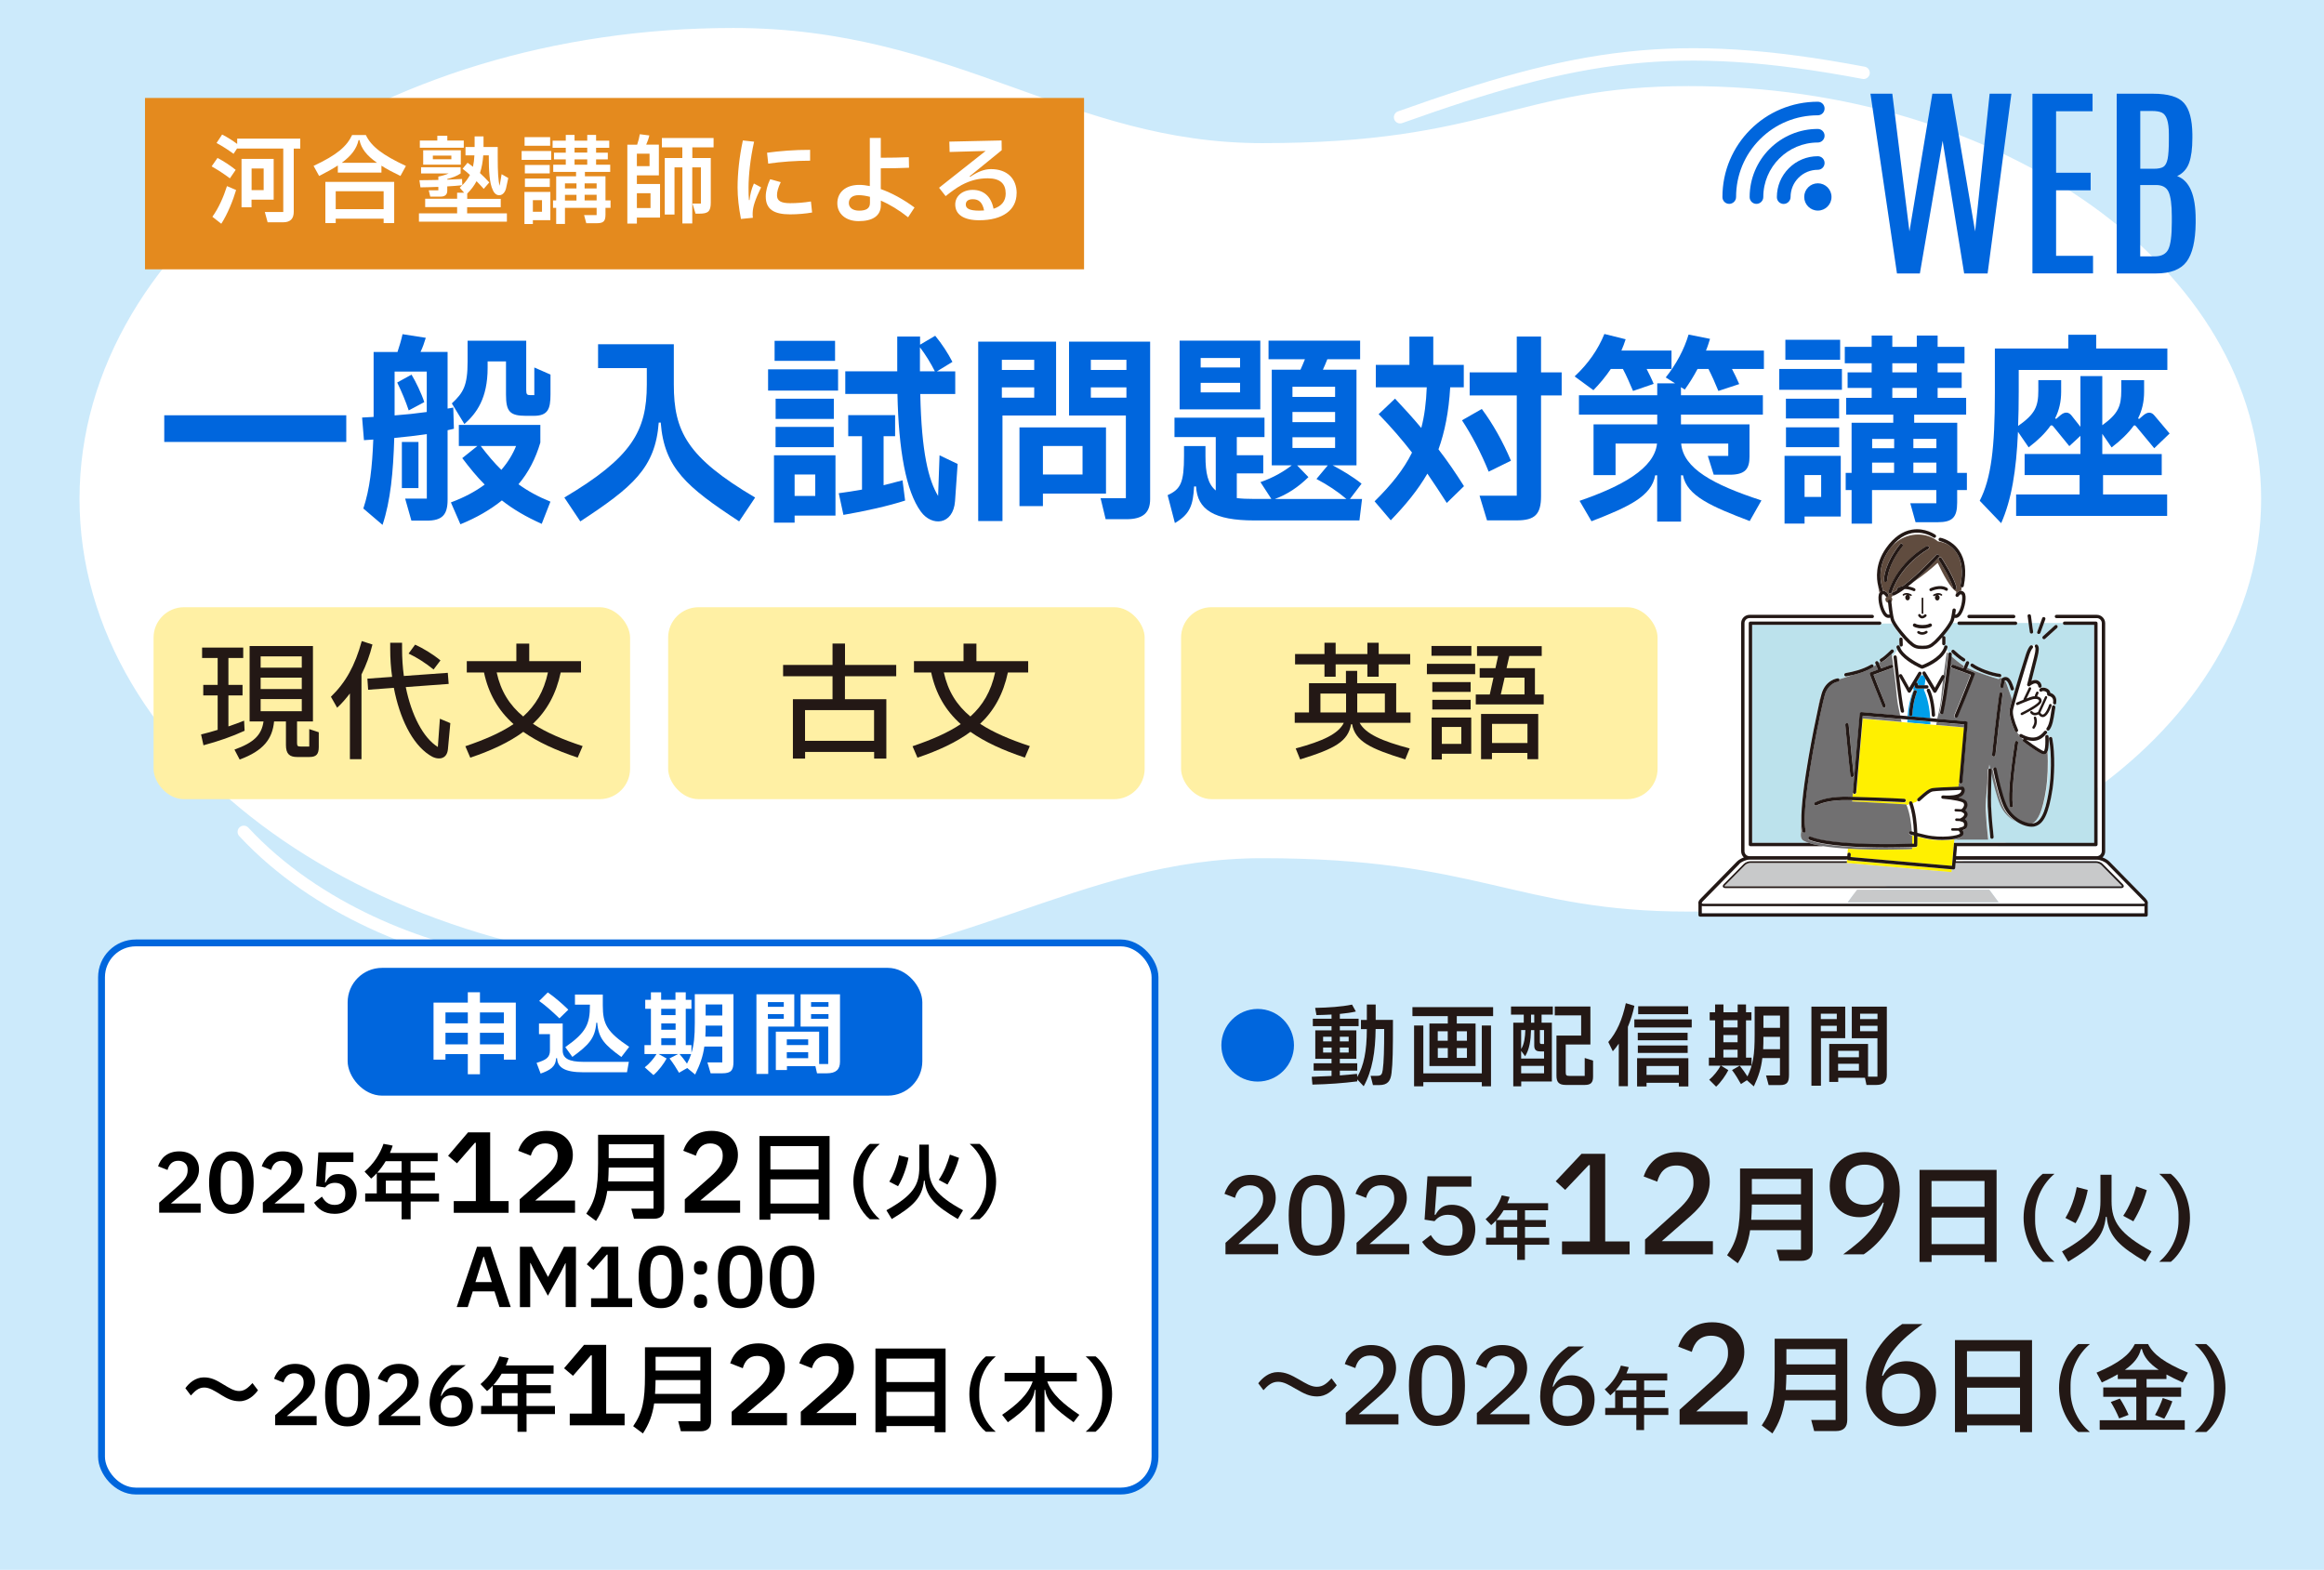 <?xml version="1.0" encoding="UTF-8"?>
<svg xmlns="http://www.w3.org/2000/svg" version="1.1" viewBox="0 0 339 229">
  <!-- Generator: Adobe Illustrator 29.8.3, SVG Export Plug-In . SVG Version: 2.1.1 Build 3)  -->
  <defs>
    <style>
      .st0 {
        fill: #fff0a4;
      }

      .st1 {
        fill: #231815;
      }

      .st2, .st3 {
        fill: #fff;
      }

      .st4 {
        stroke: #06d;
      }

      .st4, .st5, .st6 {
        fill: none;
      }

      .st4, .st6, .st3 {
        stroke-miterlimit: 10;
      }

      .st5 {
        stroke: #604c3f;
        stroke-linejoin: round;
      }

      .st5, .st6 {
        stroke-linecap: round;
      }

      .st6 {
        stroke-width: 1.81px;
      }

      .st6, .st3 {
        stroke: #fff;
      }

      .st7 {
        fill: #06d;
      }

      .st3 {
        stroke-width: 2.98px;
      }

      .st8 {
        fill: #e48a1e;
      }

      .st9 {
        fill: #bce2ec;
      }

      .st10 {
        fill: #009fe8;
      }

      .st11 {
        fill: #fff000;
      }

      .st12 {
        fill: #c8c9ca;
      }

      .st13 {
        fill: #604c3f;
      }

      .st14 {
        fill: #717071;
      }

      .st15 {
        fill: #cceafb;
      }
    </style>
  </defs>
  <g id="_レイヤー_2" data-name="レイヤー_2">
    <rect class="st15" x="0" width="339" height="229"/>
  </g>
  <g id="_レイヤー_1" data-name="レイヤー_1">
    <g>
      <path class="st6" d="M72.46,140.21c-10.48-1.6-26.22-7.36-36.9-18.86"/>
      <path class="st3" d="M106.97,5.57c31.97,0,48.5,16.8,77.15,16.8,33.45,0,37.32-8.32,62.19-8.32,45.31,0,82.03,26.29,82.03,58.72,0,32.43-36.73,58.72-82.03,58.72-24.87,0-30.13-7.79-62.19-7.79-27.54,0-45.18,16.27-77.15,16.27-51.85,0-93.88-30.09-93.88-67.2S55.13,5.57,106.97,5.57Z"/>
      <path class="st6" d="M271.84,10.62c-27.57-5.2-41.73-2.74-67.61,6.48"/>
    </g>
    <rect class="st0" x="22.4" y="88.58" width="69.51" height="28" rx="4.44" ry="4.44"/>
    <rect class="st0" x="97.46" y="88.58" width="69.51" height="28" rx="4.44" ry="4.44"/>
    <rect class="st0" x="172.28" y="88.58" width="69.51" height="28" rx="4.44" ry="4.44"/>
    <g>
      <path class="st1" d="M35.68,106.6c-1.84.85-3.77,1.52-6,2.12l-.35-1.58c.84-.2,1.64-.43,2.42-.67v-5.02h-2.1v-1.54h2.1v-3.92h-2.27v-1.52h6v1.52h-2.16v3.92h2.06v1.54h-2.06v4.52c.78-.26,1.52-.54,2.29-.84l.07,1.47ZM45.12,106.36l1.38.46v2.14c0,1.1-.39,1.47-1.38,1.47h-1.77c-1.12,0-1.64-.45-1.64-1.75v-3.44h-1.73c-.24,2.53-1.52,4.27-5.02,5.56l-.76-1.45c2.83-1.02,3.96-2.12,4.24-4.11h-2.03v-11h9.24v11h-2.32v3.14c0,.45.11.52.52.52h1.26v-2.55ZM38.02,95.75v1.65h6v-1.65h-6ZM38.02,98.85v1.67h6v-1.67h-6ZM38.02,101.98v1.77h6v-1.77h-6Z"/>
      <path class="st1" d="M54.33,94.02c-.39,1.58-.93,3.05-1.6,4.37v12.36h-1.69v-9.59c-.58.76-1.19,1.47-1.86,2.08l-.91-1.6c2.17-2.1,3.51-4.53,4.5-8.12l1.56.5ZM64.15,104.84l1.54.65-.35,3.79c-.15,1.64-1.63,1.62-2.69.87-2.56-1.65-4.37-5.46-5.2-9.81l-3.75.28-.11-1.62,3.61-.26c-.19-1.34-.28-2.71-.28-4.05v-.93h1.73v.89c0,1.36.09,2.69.26,3.96l6.41-.46.13,1.62-6.26.46c.84,4.14,2.56,7.42,4.68,8.74l.3-4.13ZM63.24,97.66c-1.12-.91-2.45-1.77-3.64-2.32l.95-1.3c1.15.52,2.53,1.34,3.7,2.3l-1,1.32Z"/>
      <path class="st1" d="M84.25,110.51c-3.18-1.06-5.82-2.27-7.92-3.75-2.04,1.51-4.61,2.71-7.73,3.77l-.72-1.67c2.86-.97,5.19-1.99,7.03-3.23-2.21-1.97-3.64-4.4-4.31-7.53h-2.51v-1.65h7.23v-2.56h1.88v2.56h7.55v1.65h-2.96c-.67,3.14-2.01,5.56-4.05,7.49,1.91,1.25,4.33,2.29,7.25,3.25l-.72,1.67ZM72.45,98.09c.59,2.73,1.88,4.78,3.87,6.43,1.82-1.64,3.01-3.66,3.61-6.43h-7.47Z"/>
    </g>
    <g>
      <path class="st1" d="M130.72,98.65h-7.47v3.35h6.04v8.66h-1.78v-.97h-10.07v.97h-1.78v-8.66h5.78v-3.35h-7.21v-1.65h7.21v-3.12h1.82v3.12h7.47v1.65ZM127.5,108.07v-4.48h-10.07v4.48h10.07Z"/>
      <path class="st1" d="M149.48,110.51c-3.18-1.06-5.82-2.27-7.92-3.75-2.04,1.51-4.61,2.71-7.73,3.77l-.72-1.67c2.86-.97,5.19-1.99,7.03-3.23-2.21-1.97-3.64-4.4-4.31-7.53h-2.51v-1.65h7.23v-2.56h1.88v2.56h7.55v1.65h-2.96c-.67,3.14-2.01,5.56-4.05,7.49,1.91,1.25,4.33,2.29,7.25,3.25l-.72,1.67ZM137.68,98.09c.59,2.73,1.88,4.78,3.87,6.43,1.82-1.64,3.01-3.66,3.61-6.43h-7.47Z"/>
    </g>
    <g>
      <path class="st1" d="M205.75,103.93v1.51h-7.42c.86,1.62,3.29,2.68,7.3,3.74l-.65,1.6c-5.13-1.58-7.29-2.64-7.75-5.13h-.15c-.45,2.49-2.3,3.55-7.43,5.13l-.65-1.6c4-1.08,6.24-2.14,7.02-3.74h-7.16v-1.51h2.08v-4.26h5.39v-1.8h1.64v1.8h5.69v4.26h2.08ZM193.2,98.72v-1.8h-4.29v-1.51h4.29v-1.65h1.63v1.65h4.63v-1.65h1.65v1.65h4.59v1.51h-4.59v1.8h-1.65v-1.8h-4.63v1.8h-1.63ZM192.61,101.18v2.75h3.74v-2.75h-3.74ZM202.01,101.18h-4.03v2.75h4.03v-2.75Z"/>
      <path class="st1" d="M208.14,98.35v-1.51h7.04v1.51h-7.04ZM214.63,94.23v1.43h-5.82v-1.43h5.82ZM208.83,110.78v-6.11h5.78v5.28h-4.29v.84h-1.49ZM214.52,99.5v1.43h-5.59v-1.43h5.59ZM208.93,103.5v-1.41h5.59v1.41h-5.59ZM210.32,106.05v2.47h2.84v-2.47h-2.84ZM223.92,101.31h1.26v1.45h-9.91v-1.45h2.04l.54-2.45h-2.01v-1.39h2.3l.39-1.78h-3.08v-1.43h9.44v1.43h-4.72l-.41,1.78h4.14v3.85ZM216.04,110.75v-6.6h8.34v6.6h-1.58v-.91h-5.17v.91h-1.6ZM217.64,105.6v2.79h5.17v-2.79h-5.17ZM219.48,98.85l-.56,2.45h3.46v-2.45h-2.9Z"/>
    </g>
    <g>
      <rect class="st8" x="21.15" y="14.29" width="136.98" height="25"/>
      <g>
        <path class="st2" d="M33.53,26.01c-.84-.63-1.74-1.22-2.66-1.74l.86-1.23c.92.48,1.92,1.15,2.65,1.74l-.84,1.23ZM30.98,31.62c.91-1.26,1.62-2.87,2.13-4.47l1.33.57c-.43,1.46-1.23,3.49-2.16,4.92l-1.3-1.02ZM43.8,20.22v1.46h-.95v9.2c0,1.06-.52,1.55-1.57,1.55h-2.24l-.41-1.5h2.69v-9.26h-6.72v-.04l-.53.81c-.77-.56-1.57-1.09-2.48-1.58l.81-1.23c.76.38,1.53.87,2.2,1.37v-.78h9.2ZM39.92,23.18v5.95h-3.23v1.11h-1.46v-7.06h4.69ZM38.46,27.73v-3.15h-1.76v3.15h1.76Z"/>
        <path class="st2" d="M53.37,19.7c.79,1.67,2.41,2.9,5.84,4.51l-.8,1.46c-1.08-.52-2-1.01-2.77-1.5v1.01h-6.36v-1.04c-.76.49-1.65.99-2.73,1.53l-.81-1.47c3.42-1.6,4.83-2.83,5.62-4.5h2.02ZM47.46,32.54v-6.01h10.04v6.01h-1.54v-.64h-6.99v.64h-1.51ZM48.97,27.9v2.61h6.99v-2.61h-6.99ZM55,23.75c-1.5-1.05-2.31-2.07-2.56-3.31h-.14c-.27,1.23-1.02,2.25-2.45,3.31h5.15Z"/>
        <path class="st2" d="M68.14,30.21v.91h5.8v1.22h-12.83v-1.22h5.57v-.91h-4.66v-1.22h4.66v-.88h1.02l-.64-.73c.13-.13.25-.24.36-.36-.67.07-1.4.13-2.18.17v.66c0,.48-.29.83-.93.83h-1.55l-.22-.92h1.4v-.5c-.83.03-1.71.06-2.61.07l-.15-1.04c.94,0,1.86-.03,2.76-.04v-.49c.57-.11,1.12-.28,1.51-.46h-4.03v-.9h5.77v.9c-.55.38-1.22.63-1.95.81v.1c.77-.03,1.5-.06,2.16-.1l.04.91c.48-.5.84-.99,1.11-1.5-.35-.32-.7-.62-1.08-.9l.73-.88c.27.18.52.38.79.59.11-.49.18-1.04.21-1.67h-1.3v-1.22h1.33v-1.54h1.3v1.54h2.07v1.44c0,2.28.08,3.5.28,4.22l.29-1.69.97.56-.32,1.48c-.29,1.25-1.47,1.39-1.93.28-.5-.99-.59-2.89-.59-4.78v-.29h-.81c-.07.97-.22,1.81-.48,2.58.45.41.9.87,1.36,1.37l-.81.94c-.35-.39-.7-.77-1.05-1.12-.35.66-.8,1.26-1.36,1.81v.77h4.89v1.22h-4.89ZM67.65,20.5v1.05h-6.41v-1.05h2.55v-.69h1.46v.69h2.41ZM67.22,24.02h-5.49v-2.1h5.49v2.1ZM63.14,22.7v.53h2.7v-.53h-2.7Z"/>
        <path class="st2" d="M76.09,23.32v-1.29h4.31v1.29h-4.31ZM76.5,32.68v-4.68h3.78v4.12h-2.55v.56h-1.23ZM80.25,20.01v1.25h-3.73v-1.25h3.73ZM80.19,24.06v1.23h-3.63v-1.23h3.63ZM76.57,27.27v-1.23h3.63v1.23h-3.63ZM77.73,29.2v1.69h1.33v-1.69h-1.33ZM89.06,29.24v1.08h-.74v1.01c0,.94-.31,1.23-1.23,1.23h-1.57l-.32-1.18h1.83v-1.06h-4.62v2.35h-1.28v-2.35h-.46v-1.08h.46v-3.52h2.9v-.64h-3.33v-1.05h1.83v-.78h-1.72v-.98h1.72v-.71h-1.92v-1.04h1.92v-.84h1.28v.84h1.85v-.84h1.29v.84h1.92v1.04h-1.92v.71h1.71v.98h-1.71v.78h2.06v1.05h-3.69v.64h3v3.52h.74ZM84.09,26.75h-1.68v.74h1.68v-.74ZM82.41,28.42v.83h1.68v-.83h-1.68ZM83.81,21.55v.71h1.85v-.71h-1.85ZM83.81,23.25v.78h1.85v-.78h-1.85ZM87.03,27.49v-.74h-1.75v.74h1.75ZM85.28,29.24h1.75v-.83h-1.75v.83Z"/>
        <path class="st2" d="M92.9,25.59v1.25h3.38v4.9h-3.38v.88h-1.39v-11.51h1.43c.17-.49.31-1.04.39-1.53l1.39.18c-.1.45-.27.91-.46,1.34h1.85v4.48h-3.21ZM94.75,24.24v-1.82h-1.85v1.82h1.85ZM94.89,28.19h-1.99v2.16h1.99v-2.16ZM104.1,21.5h-3.11v1.55h2.69v6.5c0,1.29-.38,1.62-1.67,1.62h-.55l-.45-1.47h1.23v-5.28h-1.26v8.18h-1.44v-8.18h-1.15v6.88h-1.42v-8.25h2.56v-1.55h-2.98v-1.37h7.54v1.37Z"/>
        <path class="st2" d="M108.08,31.93c-.32-1.65-.49-3.17-.49-4.58,0-1.99.24-4.41.77-6.86l1.64.18c-.56,2.47-.81,4.92-.81,6.7,0,.73.01,1.34.06,1.82h.08c.1-.87.27-1.56.64-2.42l1.05.56c-.88,1.82-1.2,2.82-1.23,3.73-.01.24,0,.48.03.71l-1.74.17ZM112.35,26.15l1.54.42c-.39.8-.55,1.41-.55,1.92,0,.8.56,1.15,1.92,1.15.95,0,2-.08,3.03-.25l.17,1.61c-.93.17-2.14.27-3.2.27-2.37,0-3.56-.74-3.56-2.61,0-.78.24-1.67.64-2.51ZM111.89,22.28c1.84-.25,3.99-.43,6.28-.42v1.58c-2.2.01-4.15.15-6.11.43l-.17-1.6Z"/>
        <path class="st2" d="M132.47,31.7c-1.32-1.05-2.69-1.88-3.98-2.44v.66c0,1.56-1.19,2.34-3.24,2.34-1.84,0-3.11-1.04-3.11-2.61s1.19-2.68,3.19-2.68c.49,0,1.01.06,1.55.17v-7.02h1.6v2.89c1.53,0,2.88-.03,4.09-.08l.03,1.54c-1.23.06-2.61.08-4.12.08v3.03c1.58.56,3.28,1.48,4.92,2.69l-.94,1.43ZM126.9,28.71c-.59-.15-1.15-.24-1.64-.24-.95,0-1.44.46-1.44,1.15s.6,1.11,1.5,1.11c1.01,0,1.58-.32,1.58-1.12v-.9Z"/>
        <path class="st2" d="M148.29,28.19c0,2.45-2.04,3.94-5.45,3.94-2.28,0-3.5-.84-3.5-2.3,0-1.25,1.09-2.13,2.54-2.13,1.57,0,2.68.91,3.05,2.75,1.16-.36,1.77-1.12,1.77-2.21,0-1.43-.79-2.23-2.63-2.23-1.32,0-2.54.31-3.8.98-.74.41-1.35.84-2.33,1.62l-.96-1.22,6.79-5.37-5.25.15-.04-1.51,7.62-.17.02,1.42-4.68,3.81.07.08c1.13-.76,2.07-1.13,3.05-1.13,2.37,0,3.74,1.4,3.74,3.52ZM142.86,30.73c.24,0,.48-.01.69-.03-.24-1.19-.78-1.64-1.65-1.64-.66,0-1.02.29-1.02.77,0,.59.53.9,1.99.9Z"/>
      </g>
    </g>
    <g>
      <path class="st7" d="M23.96,64.47v-3.89h26.55v3.89h-26.55Z"/>
      <path class="st7" d="M66.2,62.55l-.91.21v10.15c0,2.21-.8,3.04-3.04,3.04h-2.24l-.91-3.21h3.16v-9.41c-1.47.21-3.07.41-4.75.56-.15,4.93-.53,9.14-1.71,12.68l-2.8-2.39c.94-2.83,1.3-6.02,1.45-10.06l-1.36.09-.27-3.3,1.68-.09v-9.47h3.48c.29-.86.56-1.77.74-2.6l3.39.53c-.21.68-.44,1.39-.77,2.06h3.95v8.26c.26-.03.56-.09.83-.15l.09,3.1ZM62.25,60.1v-5.9h-4.69v6.4c1.62-.12,3.19-.29,4.69-.5ZM60.03,54.65c.62,1.03,1.45,2.74,1.86,4.01l-2.27,1.21c-.44-1.33-1.06-2.8-1.68-4.07l2.09-1.15ZM61.04,64.47v6.73h-2.42v-6.73h2.42ZM78.82,64.56c-.68,2.3-1.71,4.34-3.19,6.08,1.33.97,2.83,1.8,4.66,2.54l-1.27,3.24c-2.3-1.03-4.16-2.12-5.81-3.42-1.65,1.33-3.66,2.51-6.05,3.48l-1.39-3.19c1.92-.71,3.57-1.59,4.93-2.6-1.12-1.12-2.18-2.42-3.27-3.86l2.21-1.77h-2.71v-3.07h11.89v2.57ZM77.94,53.61l2.36,1.03v2.89c0,2.15-.38,3.13-2.45,3.13h-1.12c-2.36,0-2.92-.62-2.92-3.1v-4.84h-2.68v.94c0,4.45-1.62,6.64-3.39,8.2l-1.83-3.01c1.68-1.56,2.3-2.6,2.3-6.11v-3.04h8.55v7.17c0,.68.12.77.62.77h.56v-4.04ZM70.12,65.06c1,1.3,1.95,2.45,3.01,3.48.97-1.12,1.68-2.3,2.15-3.48h-5.16Z"/>
      <path class="st7" d="M98.29,50.22v5.87c0,6.81,1.92,10.62,11.86,16.49l-2.33,3.48c-7.64-5.01-10.94-7.79-11.44-14.42h-.29c-.5,6.64-3.81,9.41-11.44,14.42l-2.33-3.48c9.82-5.84,12.03-9.67,12.03-16.49v-2.39h-7.11v-3.48h11.06Z"/>
      <path class="st7" d="M112.04,56.98v-3.1h10.21v3.1h-10.21ZM112.9,76.24v-9.82h8.97v8.79h-5.96v1.03h-3.01ZM121.81,49.72v2.92h-8.82v-2.92h8.82ZM121.63,58.16v2.95h-8.49v-2.95h8.49ZM113.13,65.23v-2.95h8.49v2.95h-8.49ZM115.91,69.22v3.13h3.01v-3.13h-3.01ZM128.91,70.78l2.74-.71.38,2.95c-2.36.77-5.87,1.56-9,2.09l-.68-3.16c1.12-.15,2.24-.32,3.39-.53v-7.79h-2.01v-3.07h6.84v3.07h-1.68v7.14ZM137.03,66.41l2.66,1.27-.38,5.43c-.27,3.51-3.39,3.72-4.98,1.53-2.18-2.98-3.25-8.97-3.42-17.17h-7.61v-3.3h7.58v-5.07h3.33v1.18l2.21-1.3c.97,1.18,1.86,2.54,2.51,3.81l-2.27,1.39h2.68v3.3h-5.1c.18,8.58,1.21,12.56,2.6,14.87l.21-5.93ZM134.19,54.17h2.18c-.59-1.18-1.39-2.48-2.18-3.51v3.51Z"/>
      <path class="st7" d="M142.69,76v-26.16h11.36v10.77h-7.82v15.4h-3.54ZM146.14,53.97h4.72v-1.48h-4.72v1.48ZM146.14,58.01h4.72v-1.5h-4.72v1.5ZM148.71,73.82v-11.47h12.62v9.65h-9.2v1.83h-3.42ZM152.13,69.22h5.78v-4.16h-5.78v4.16ZM161.28,75.74l-.74-3.07h3.69v-12.06h-8.29v-10.77h11.83v22.98c0,1.98-1.06,2.92-3.45,2.92h-3.04ZM159.12,53.97h5.19v-1.48h-5.19v1.48ZM159.12,58.01h5.19v-1.5h-5.19v1.5Z"/>
      <path class="st7" d="M196.91,72.79h1.77l-.38,3.13h-15.34c-5.84,0-8.32-1.56-8.49-4.96h-.29c-.15,2.65-.53,4.01-2.8,5.34l-1.06-4.07c1.92-.86,2.39-1.86,2.39-5.72v-1.44h3.13v1.44c0,2.51.35,4.1,1.5,5.04v-7.79h-6.02v-2.83h13.13v2.83h-4.04v2.65h3.86v2.65h-3.86v3.6c.71.09,1.47.12,2.39.12h2.65l-1.59-2.45c1.89-.65,3.42-1.56,4.57-2.45h-2.92v-13.95h4.19c.24-.5.44-1.03.65-1.53h-5.31v-2.71h13.36v2.71h-4.78c-.21.5-.41,1.03-.65,1.53h4.9v13.95h-3.48c1.3.68,2.95,1.65,4.22,2.68l-1.68,2.21ZM183.84,49.69v10.03h-11.77v-10.03h11.77ZM180.89,53.61v-1.39h-5.75v1.39h5.75ZM180.89,57.24v-1.39h-5.75v1.39h5.75ZM189.21,67.89l1.65,1.71c-1.47,1.45-3.1,2.54-4.9,3.19h10.44c-1.27-1.09-2.74-2.06-4.37-2.92l1.65-1.98h-4.48ZM188.53,56.42v1.48h6.22v-1.48h-6.22ZM188.53,60.1v1.48h6.22v-1.48h-6.22ZM188.53,63.79v1.56h6.22v-1.56h-6.22Z"/>
      <path class="st7" d="M211.54,56.5c-.21,3.6-.8,6.52-1.71,9.05,1.3,1.68,2.51,3.45,3.72,5.37l-2.51,2.45c-.97-1.5-1.89-2.92-2.83-4.28-1.42,2.45-3.21,4.6-5.34,6.81l-2.36-2.77c2.48-2.45,4.25-4.66,5.46-7.11-1.42-1.83-2.98-3.66-4.87-5.6l2.39-2.27c1.36,1.45,2.62,2.83,3.83,4.28.47-1.77.71-3.69.8-5.93h-7.43v-3.27h4.9v-4.13h3.48v4.13h4.45v3.27h-1.98ZM217.15,68.8c-1.12-2.77-2.48-5.34-3.89-7.49l2.89-1.65c1.59,2.12,3.13,4.87,4.25,7.55l-3.24,1.59ZM227.8,54.32v3.36h-3.01v14.69c0,2.65-.88,3.54-3.54,3.54h-4.34l-1.09-3.6h5.43v-14.63h-6.87v-3.36h6.87v-5.22h3.54v5.22h3.01Z"/>
      <path class="st7" d="M234.97,53.82c-.77,1.15-1.65,2.18-2.54,3.1l-2.74-2.01c1.95-1.83,3.39-3.86,4.34-6.19l3.1.77c-.18.56-.38,1.12-.62,1.65h7.31v2.68h-3.63c.35.68.71,1.39,1.03,2.18l-3.01,1.03c-.5-1.15-.94-2.21-1.48-3.21h-1.77ZM257.3,51.14v2.68h-4.66c.35.68.71,1.39,1.06,2.21l-3.04,1c-.47-1.15-.94-2.21-1.45-3.21h-1.59c-.56,1.06-1.18,2.06-1.86,3.01l-.56-.35v1.18h11.95v2.83h-11.95v1.42h10v4.69c0,1.8-.62,2.65-2.89,2.65h-2.33l-.86-2.74h2.98v-1.8h-6.87c.32,3.6,4.57,5.96,11.71,8.29l-1.71,3.01c-5.46-2.09-9.17-3.63-9.73-6.67h-.29v6.75h-3.48v-6.75h-.29c-.53,3.04-3.8,4.57-9.29,6.7l-1.74-2.98c6.16-2.12,10.91-4.72,11.3-8.35h-6.05v4.6h-3.21v-7.4h9.29v-1.42h-11.42v-2.83h11.42v-1.74h2.6l-1.36-.86c1.53-1.92,2.68-4.07,3.33-6.25l3.13.62c-.18.56-.35,1.15-.59,1.71h8.46Z"/>
      <path class="st7" d="M259.54,56.86v-3.04h9.14v3.04h-9.14ZM260.31,76.38v-9.88h8.2v8.85h-5.28v1.03h-2.92ZM268.42,49.57v2.92h-7.99v-2.92h7.99ZM268.27,58.16v2.89h-7.76v-2.89h7.76ZM260.52,65.23v-2.89h7.76v2.89h-7.76ZM263.23,69.3v3.19h2.42v-3.19h-2.42ZM286.91,68.98v2.51h-1.42v1.83c0,2.18-.71,2.86-2.86,2.86h-3.21l-.77-2.77h3.8v-1.92h-9.38v4.9h-2.98v-4.9h-.86v-2.51h.86v-7.31h6.08v-1.18h-6.87v-2.45h3.72v-1.45h-3.51v-2.27h3.51v-1.33h-3.92v-2.39h3.92v-1.65h3.01v1.65h3.57v-1.65h3.04v1.65h3.92v2.39h-3.92v1.33h3.51v2.27h-3.51v1.45h4.16v2.45h-7.58v1.18h6.28v7.31h1.42ZM276.3,64.03h-3.21v1.36h3.21v-1.36ZM273.08,67.48v1.5h3.21v-1.5h-3.21ZM276.03,52.99v1.33h3.57v-1.33h-3.57ZM276.03,56.59v1.45h3.57v-1.45h-3.57ZM282.46,65.38v-1.36h-3.36v1.36h3.36ZM279.1,68.98h3.36v-1.5h-3.36v1.5Z"/>
      <path class="st7" d="M306.77,69.3v2.83h9.35v3.13h-22.03v-3.13h9.26v-2.83h-8.02v-3.07h8.14v-2.65l-1.62,1.5-2.33-2.86c-.15-.18-.29-.24-.44-.09-.74,1.06-1.8,2.09-3.16,3.13l-1.56-2.27c-.24,5.66-.94,9.91-2.45,13.33l-3.13-3.27c1.68-3.27,2.21-7.76,2.21-15.75v-6.46h10.71v-2.01h4.07v2.01h10.38v3.13h-21.68v3.21c0,1.77-.03,3.42-.09,4.96,2.48-1.74,2.95-2.83,2.95-5.19v-1.5h3.33v1.68c0,1.45-.29,2.71-.88,3.89l.15.09.65-.56c.68-.56,1.21-.41,1.59.06l1.3,1.65v-7.4h3.19v7.17c2.33-1.68,2.77-2.77,2.77-5.07v-1.5h3.33v1.68c0,1.45-.29,2.71-.88,3.89l.15.09.65-.56c.68-.56,1.21-.41,1.59.06l2.21,2.62-2.24,2.15-2.62-3.16c-.18-.21-.29-.24-.41-.09-.77,1.06-1.83,2.09-3.19,3.13l-1.36-1.98v2.95h8.67v3.07h-8.55Z"/>
    </g>
    <g>
      <rect class="st2" x="14.81" y="137.55" width="153.67" height="79.96" rx="5" ry="5"/>
      <rect class="st4" x="14.81" y="137.55" width="153.67" height="79.96" rx="5" ry="5"/>
    </g>
    <rect class="st7" x="50.71" y="141.19" width="83.83" height="18.64" rx="5.03" ry="5.03"/>
    <g>
      <path class="st2" d="M70.01,146.26h5.23v8.32h-1.74v-.81h-3.49v2.94h-1.77v-2.94h-3.26v.81h-1.74v-8.32h5v-1.51h1.77v1.51ZM68.24,147.69h-3.26v1.59h3.26v-1.59ZM64.98,152.35h3.26v-1.69h-3.26v1.69ZM73.5,147.69h-3.49v1.59h3.49v-1.59ZM70.01,152.35h3.49v-1.69h-3.49v1.69Z"/>
      <path class="st2" d="M82.08,153.24c0,1.13.86,1.66,3.03,1.66h6.62l-.27,1.52h-6.38c-2.72,0-3.76-.71-3.82-2.05h-.14c-.06,1.26-.9,1.76-2.26,2.24l-.59-1.56c1.34-.42,1.95-.75,1.95-1.81v-2.38h-1.6v-1.56h3.46v3.94ZM81.61,148.56c-.92-.88-1.99-1.86-2.96-2.54l1.26-1.25c.92.64,2.06,1.6,2.99,2.52l-1.29,1.26ZM86.04,146.56h-2.17v-1.48h4.06v1.59c0,2.68.56,3.85,3.85,6.04l-1.14,1.48c-2.42-1.76-3.35-2.7-3.52-4.99h-.14c-.16,2.27-1.12,3.25-3.49,4.98l-1.03-1.43c3.07-2.15,3.59-3.38,3.59-6.08v-.1Z"/>
      <path class="st2" d="M101.36,145.03h5.63v9.85c0,1.22-.31,1.69-1.63,1.69h-1.7l-.47-1.59h2.17v-2.31h-2.62c-.2,1.42-.6,2.56-1.34,4.08l-1.16-.95-1.19.69c-.36-.62-.89-1.46-1.39-2.09l1.26-.64h-2.85l1.17.65c-.39.73-1.16,1.78-1.92,2.42l-1.27-1.13c.64-.48,1.36-1.33,1.72-1.94h-1.76v-1.3h.94v-5.3h-.83v-1.31h.83v-1.09h1.49v1.09h2.09v-1.09h1.5v1.09h.83v1.31h-.83v5.3h.83v1.13c.36-1.13.49-2.37.49-4.38v-4.19ZM98.54,147.16h-2.09v.92h2.09v-.92ZM96.46,149.3v.92h2.09v-.92h-2.09ZM96.46,151.45v1.01h2.09v-1.01h-2.09ZM99.12,153.76c.34.38.76.91,1.09,1.4.26-.48.46-.94.61-1.4h-1.7ZM105.36,151.22v-1.61h-2.43c0,.58-.01,1.12-.04,1.61h2.47ZM105.36,146.53h-2.43v1.61h2.43v-1.61Z"/>
      <path class="st2" d="M115.86,145.05v4.71h-3.8v6.9h-1.72v-11.61h5.52ZM114.33,146.87v-.68h-2.32v.68h2.32ZM114.33,148.62v-.68h-2.32v.68h2.32ZM116.78,145.05h5.75v9.83c0,1.17-.63,1.69-1.92,1.69h-1.43l-.24-1.05h-4.15v.57h-1.62v-5.59h6.32v4.72h1.32v-5.46h-4.03v-4.71ZM117.89,151.62h-3.12v.83h3.12v-.83ZM114.77,154.37h3.12v-.88h-3.12v.88ZM120.85,146.87v-.68h-2.54v.68h2.54ZM120.85,148.62v-.68h-2.54v.68h2.54Z"/>
      <path d="M23.22,176.92v-1.48l2.78-2.45c.92-.82,1.37-1.45,1.37-2.23v-.18c0-.78-.58-1.25-1.36-1.25-.92,0-1.37.6-1.57,1.34l-1.38-.54c.38-1.14,1.31-2.17,3.09-2.17s2.88,1.1,2.88,2.61-.97,2.39-2.18,3.38l-1.93,1.62h4.35v1.33h-6.06Z"/>
      <path d="M30.5,172.53c0-2.89,1.03-4.56,3.25-4.56s3.25,1.67,3.25,4.56-1.03,4.55-3.25,4.55-3.25-1.67-3.25-4.55ZM35.31,173.31v-1.57c0-1.49-.42-2.43-1.56-2.43s-1.56.95-1.56,2.43v1.57c0,1.49.42,2.43,1.56,2.43s1.56-.95,1.56-2.43Z"/>
      <path d="M38.34,176.92v-1.48l2.78-2.45c.92-.82,1.37-1.45,1.37-2.23v-.18c0-.78-.58-1.25-1.36-1.25-.92,0-1.37.6-1.57,1.34l-1.38-.54c.38-1.14,1.31-2.17,3.09-2.17s2.88,1.1,2.88,2.61-.97,2.39-2.18,3.38l-1.93,1.62h4.35v1.33h-6.06Z"/>
      <path d="M51.55,168.13v1.38h-3.95l-.19,3h.08c.37-.74.82-1.24,1.86-1.24,1.5,0,2.67,1.03,2.67,2.77s-1.18,3.03-3.21,3.03c-1.62,0-2.46-.78-3-1.62l1.15-.89c.41.68.89,1.21,1.86,1.21,1.02,0,1.55-.61,1.55-1.6v-.12c0-.95-.55-1.5-1.52-1.5-.73,0-1.15.34-1.44.67l-1.29-.18.32-4.93h5.11Z"/>
      <path d="M64.04,174.09v1.19h-4.14v2.59h-1.32v-2.59h-5.31v-1.19h1.69v-2.94c-.25.28-.53.54-.82.78l-.96-1.02c1.34-1.15,2.24-2.54,2.76-4.05l1.34.26c-.11.35-.24.71-.4,1.07h6.96v1.2h-3.95v1.67h3.55v1.18h-3.55v1.86h4.14ZM56.26,169.39c-.35.59-.76,1.15-1.22,1.67h3.54v-1.67h-2.31ZM56.28,174.09h2.3v-1.86h-2.3v1.86Z"/>
      <path d="M74.19,176.92h-8v-1.71h3.22v-8.5h-.14l-2.61,2.99-1.3-1.1,2.91-3.41h3.23v10.02h2.69v1.71Z"/>
      <path d="M75.81,176.92v-1.97l3.71-3.27c1.23-1.09,1.82-1.94,1.82-2.98v-.24c0-1.04-.77-1.66-1.81-1.66-1.23,0-1.82.8-2.1,1.79l-1.84-.72c.51-1.52,1.75-2.9,4.13-2.9s3.84,1.47,3.84,3.49-1.3,3.19-2.91,4.51l-2.58,2.16h5.81v1.78h-8.08Z"/>
      <path d="M87.24,165.54h9.64v10.74c0,1.01-.5,1.51-1.51,1.51h-2.89l-.39-1.47h3.24v-2.59h-6.75c-.25,1.69-.74,3.01-1.64,4.38l-1.42-1.06c1.37-1.98,1.72-3.71,1.72-7.38v-4.13ZM95.32,172.34v-2.02h-6.53c-.01.73-.04,1.4-.08,2.02h6.61ZM95.32,166.92h-6.53v2.02h6.53v-2.02Z"/>
      <path d="M99.89,176.92v-1.97l3.71-3.27c1.23-1.09,1.82-1.94,1.82-2.98v-.24c0-1.04-.77-1.66-1.81-1.66-1.23,0-1.82.8-2.1,1.79l-1.84-.72c.51-1.52,1.75-2.9,4.13-2.9s3.84,1.47,3.84,3.49-1.3,3.19-2.91,4.51l-2.58,2.16h5.81v1.78h-8.08Z"/>
      <path d="M110.78,165.72h10.23v12.21h-1.6v-.9h-7.03v.9h-1.6v-12.21ZM119.41,167.19h-7.03v3.42h7.03v-3.42ZM112.38,175.57h7.03v-3.53h-7.03v3.53Z"/>
      <path d="M126.88,166.87h1.45c-1.37,1.15-2.41,3.02-2.41,5.11v.76c0,2.1,1.04,3.96,2.41,5.12h-1.45c-1.26-1.02-2.4-3.08-2.4-5.49s1.14-4.49,2.4-5.49Z"/>
      <path d="M129.3,176.55c3.9-2.17,4.8-3.67,4.8-6.28v-3.29h1.39v3.29c0,2.61,1.05,4.13,4.99,6.28l-.77,1.28c-3.08-1.82-4.59-3.08-4.83-5.6h-.11c-.24,2.54-1.66,3.78-4.69,5.6l-.78-1.28ZM129.72,172.38c.66-1.07,1.18-2.49,1.42-3.85l1.38.36c-.25,1.31-.77,2.89-1.52,4.15l-1.27-.66ZM136.94,172.11c.75-1.09,1.28-2.43,1.62-3.68l1.33.48c-.37,1.34-.94,2.67-1.68,3.89l-1.27-.68Z"/>
      <path d="M142.9,177.86h-1.45c1.37-1.16,2.41-3.02,2.41-5.12v-.76c0-2.09-1.04-3.96-2.41-5.11h1.45c1.26,1.01,2.4,3.08,2.4,5.49s-1.14,4.47-2.4,5.49Z"/>
      <path d="M66.62,190.67l2.96-8.79h1.98l2.94,8.79h-1.64l-.73-2.29h-3.17l-.73,2.29h-1.61ZM69.34,187.03h2.4l-1.16-3.71h-.06l-1.17,3.71Z"/>
      <path d="M75.84,190.67v-8.79h1.75l2.33,4.37h.04l2.3-4.37h1.75v8.79h-1.5v-6.39h-.05l-.66,1.33-1.88,3.41-1.86-3.39-.67-1.39h-.05v6.44h-1.5Z"/>
      <path d="M92.22,190.67h-6v-1.28h2.41v-6.37h-.11l-1.96,2.24-.97-.83,2.18-2.55h2.42v7.51h2.02v1.28Z"/>
      <path d="M93.16,186.28c0-2.89,1.03-4.56,3.25-4.56s3.25,1.67,3.25,4.56-1.03,4.55-3.25,4.55-3.25-1.67-3.25-4.55ZM97.97,187.06v-1.57c0-1.49-.42-2.43-1.56-2.43s-1.56.95-1.56,2.43v1.57c0,1.49.42,2.43,1.56,2.43s1.56-.95,1.56-2.43Z"/>
      <path d="M101.23,185.05v-.22c0-.5.3-.88.96-.88s.96.37.96.88v.22c0,.52-.3.89-.96.89s-.96-.37-.96-.89ZM101.23,189.93v-.22c0-.52.3-.89.96-.89s.96.37.96.89v.22c0,.5-.3.88-.96.88s-.96-.37-.96-.88Z"/>
      <path d="M104.72,186.28c0-2.89,1.03-4.56,3.25-4.56s3.25,1.67,3.25,4.56-1.03,4.55-3.25,4.55-3.25-1.67-3.25-4.55ZM109.53,187.06v-1.57c0-1.49-.42-2.43-1.56-2.43s-1.56.95-1.56,2.43v1.57c0,1.49.42,2.43,1.56,2.43s1.56-.95,1.56-2.43Z"/>
      <path d="M112.28,186.28c0-2.89,1.03-4.56,3.25-4.56s3.25,1.67,3.25,4.56-1.03,4.55-3.25,4.55-3.25-1.67-3.25-4.55ZM117.09,187.06v-1.57c0-1.49-.42-2.43-1.56-2.43s-1.56.95-1.56,2.43v1.57c0,1.49.42,2.43,1.56,2.43s1.56-.95,1.56-2.43Z"/>
      <path d="M32.07,203.36c-.81-.48-1.51-.95-2.28-.95-.85,0-1.36.53-1.95,1.16l-.8-1.06c.5-.71,1.44-1.58,2.68-1.58,1.09,0,1.81.38,2.88,1.04.81.48,1.51.95,2.28.95.85,0,1.36-.55,1.95-1.16l.8,1.05c-.5.71-1.44,1.6-2.68,1.6-1.09,0-1.81-.38-2.89-1.04Z"/>
      <path d="M40.14,207.92v-1.48l2.78-2.45c.92-.82,1.37-1.45,1.37-2.23v-.18c0-.78-.58-1.25-1.36-1.25-.92,0-1.37.6-1.57,1.34l-1.38-.54c.38-1.14,1.31-2.17,3.09-2.17s2.88,1.1,2.88,2.61-.97,2.39-2.18,3.38l-1.93,1.62h4.35v1.33h-6.06Z"/>
      <path d="M47.42,203.53c0-2.89,1.03-4.56,3.25-4.56s3.25,1.67,3.25,4.56-1.03,4.55-3.25,4.55-3.25-1.67-3.25-4.55ZM52.23,204.31v-1.57c0-1.49-.42-2.43-1.56-2.43s-1.56.95-1.56,2.43v1.57c0,1.49.42,2.43,1.56,2.43s1.56-.95,1.56-2.43Z"/>
      <path d="M55.26,207.92v-1.48l2.78-2.45c.92-.82,1.37-1.45,1.37-2.23v-.18c0-.78-.58-1.25-1.36-1.25-.92,0-1.37.6-1.57,1.34l-1.38-.54c.38-1.14,1.31-2.17,3.09-2.17s2.88,1.1,2.88,2.61-.97,2.39-2.18,3.38l-1.93,1.62h4.35v1.33h-6.06Z"/>
      <path d="M62.66,204.64c0-2.52,1.69-4.52,3.17-5.5h2.11c-2.05,1.48-3.24,2.66-3.63,4.46l.08.04c.35-.68.91-1.3,2.01-1.3,1.46,0,2.58,1.07,2.58,2.72,0,1.76-1.25,3.02-3.15,3.02s-3.17-1.34-3.17-3.44ZM67.35,205.27v-.17c0-1-.56-1.55-1.52-1.55s-1.54.55-1.54,1.55v.17c0,1.01.56,1.56,1.54,1.56s1.52-.55,1.52-1.56Z"/>
      <path d="M80.95,205.09v1.19h-4.14v2.59h-1.32v-2.59h-5.31v-1.19h1.69v-2.94c-.25.28-.53.54-.82.78l-.96-1.02c1.34-1.15,2.24-2.54,2.76-4.05l1.34.26c-.11.35-.24.71-.4,1.07h6.96v1.2h-3.95v1.67h3.55v1.18h-3.55v1.86h4.14ZM73.18,200.39c-.35.59-.76,1.15-1.22,1.67h3.54v-1.67h-2.31ZM73.2,205.09h2.3v-1.86h-2.3v1.86Z"/>
      <path d="M91.11,207.92h-8v-1.71h3.22v-8.5h-.14l-2.61,2.99-1.3-1.1,2.91-3.41h3.23v10.02h2.69v1.71Z"/>
      <path d="M94.08,196.54h9.64v10.74c0,1.01-.5,1.51-1.51,1.51h-2.89l-.39-1.47h3.24v-2.59h-6.75c-.25,1.69-.74,3.01-1.64,4.38l-1.42-1.06c1.37-1.98,1.72-3.71,1.72-7.38v-4.13ZM102.16,203.34v-2.02h-6.53c-.01.73-.04,1.4-.08,2.02h6.61ZM102.16,197.92h-6.53v2.02h6.53v-2.02Z"/>
      <path d="M106.73,207.92v-1.97l3.71-3.27c1.23-1.09,1.82-1.94,1.82-2.98v-.24c0-1.04-.77-1.66-1.81-1.66-1.23,0-1.82.8-2.1,1.79l-1.84-.72c.51-1.52,1.75-2.9,4.13-2.9s3.84,1.47,3.84,3.49-1.3,3.19-2.91,4.51l-2.58,2.16h5.81v1.78h-8.08Z"/>
      <path d="M116.81,207.92v-1.97l3.71-3.27c1.23-1.09,1.82-1.94,1.82-2.98v-.24c0-1.04-.77-1.66-1.81-1.66-1.23,0-1.82.8-2.1,1.79l-1.84-.72c.51-1.52,1.75-2.9,4.13-2.9s3.84,1.47,3.84,3.49-1.3,3.19-2.91,4.51l-2.58,2.16h5.81v1.78h-8.08Z"/>
      <path d="M127.7,196.72h10.23v12.21h-1.6v-.9h-7.03v.9h-1.6v-12.21ZM136.33,198.19h-7.03v3.42h7.03v-3.42ZM129.3,206.57h7.03v-3.53h-7.03v3.53Z"/>
      <path d="M143.8,197.87h1.45c-1.37,1.15-2.41,3.02-2.41,5.11v.76c0,2.1,1.04,3.96,2.41,5.12h-1.45c-1.26-1.02-2.4-3.08-2.4-5.49s1.14-4.49,2.4-5.49Z"/>
      <path d="M152.76,201.52c.67,1.88,2.47,3.39,4.68,4.87l-.84,1.08c-2.66-1.9-3.91-3.05-4.13-4.71h-.11v6.12h-1.32v-6.12h-.11c-.2,1.67-1.25,2.82-3.91,4.71l-.84-1.08c2.18-1.48,3.83-2.99,4.46-4.87h-4.1v-1.25h4.5v-2.41h1.32v2.41h4.71v1.25h-4.32Z"/>
      <path d="M159.82,208.86h-1.45c1.37-1.16,2.41-3.02,2.41-5.12v-.76c0-2.09-1.04-3.96-2.41-5.11h1.45c1.26,1.01,2.4,3.08,2.4,5.49s-1.14,4.47-2.4,5.49Z"/>
    </g>
    <g>
      <path class="st2" d="M285.11,90.13c-.06.26-.11.44-.17.56-.03.07-.07.15-.12.23h.71c0-.14.11-.24.24-.24h8.23c.14,0,.24.11.24.24h1.66l-.13-.98h-1.8c0,.14-.11.24-.24.24h-6.51c-.14,0-.24-.11-.24-.24h-1.21c-.18.15-.36.2-.51.2-.05,0-.1,0-.15-.02Z"/>
      <path class="st2" d="M297.62,90.92l.27-.75c.05-.13.19-.19.31-.15.13.05.19.19.15.31l-.21.58h2.77c0-.14.11-.24.24-.24h4.57c.14,0,.24.11.24.24v32.29c0,.14-.11.24-.24.24h-20.3s.04.09.03.14l-.12,1.32h20.52c.4,0,.73-.33.73-.73v-33.27c0-.4-.33-.73-.73-.73h-5.89c-.14,0-.24-.11-.24-.24h-3.46l.13.98h1.21Z"/>
      <path class="st2" d="M284.98,123.49s.01-.03.02-.04h-.02v.04Z"/>
      <path class="st2" d="M273.11,90.18h-17.91c-.4,0-.73.33-.73.73v33.27c0,.4.33.73.73.73h14.26l.03-.3s0-.04.01-.06l.07-.74c-1.28-.08-2.52-.19-3.61-.36h-10.62c-.14,0-.24-.11-.24-.24v-32.29c0-.14.11-.24.24-.24h18.86c.14,0,.24.11.24.24h1.59c-.04-.08-.08-.15-.12-.23-.06-.13-.12-.33-.18-.6-.02.01-.04.03-.07.03-.06.01-.12.02-.18.02-.15,0-.33-.05-.51-.2h-1.61c0,.14-.11.24-.24.24Z"/>
      <path class="st2" d="M248.49,132.19c-.09,0-.17,0-.24-.02v1.06h64.58v-1.06c-.07.01-.15.02-.24.02h-64.09Z"/>
      <path class="st2" d="M305.77,125.63c.3,0,.71.17.92.38l2.94,2.97c.17.18.15.31.12.38-.03.07-.11.18-.36.18h-57.73c-.25,0-.33-.11-.36-.18s-.05-.2.12-.38l2.94-2.97c.21-.22.62-.38.92-.38h14.11l.02-.23h-14.22c-.47,0-1.16.29-1.49.63l-5.34,5.45c-.13.13-.15.22-.14.23.01.02.02.05.02.08.05.02.13.04.25.04h64.09c.12,0,.2-.02.25-.04,0-.03,0-.05.02-.08,0-.01-.02-.1-.15-.23l-5.34-5.45c-.33-.34-1.01-.63-1.49-.63h-20.57l-.02.23h20.49ZM269.52,131.63l1.36-1.83h19.3l1.36,1.83h-22.01Z"/>
      <path class="st9" d="M283.58,92.79c.13,0,.24.11.23.25v.85c-.02.13-.13.24-.26.24h0s-.02,0-.03,0l-.02.5c.04-.1.08-.19.11-.29.04-.13.17-.21.3-.17.13.04.21.17.17.3-.03.11-.07.21-.11.32.06.13.15.29.29.48.05-.06.13-.1.21-.09.13.01.23.13.22.27,0,.08-.02.18-.03.28.48.43,1.18,1.01,1.86,1.44l.24-.56c.05-.12.2-.18.32-.13.12.05.18.2.13.32l-.27.62c.08.04.16.08.24.12,1.16.55,3.7,1.34,4.39,1.56,0,0,0-.02,0-.03,0,0,.2-.2.47-.13.08-.07.32-.24.65-.17.36.08.66.44.88,1.07.06.17.13.35.2.55.04.13-.02.27-.15.31-.03,0-.05.01-.08.01-.1,0-.2-.06-.23-.16-.07-.19-.13-.38-.19-.55-.22-.62-.44-.73-.53-.76-.05-.01-.1,0-.14.01.1.14.19.33.29.58.23.62.5,1.43.8,2.24.6-2.14,1.72-5.82,2.02-6.72.19-.55.38-.92.59-1.16.09-.1.24-.11.35-.02,0,0,.02.02.02.03.1-.06.2-.08.3-.07.01-.03.04-.06.06-.08.1-.09.26-.07.34.03.24.28.22.82-.05,1.88-.24.94-.64,2.51-.85,3.36.3-.14.66-.22.98-.04.29.17.45.4.5.75.02.13-.07.26-.21.28,0,0-.01,0-.02,0,0,.03,0,.06,0,.09.22-.17.62-.15.94-.02.33.13.52.37.55.66.19.06.46.18.65.43.21.27.27.62.2,1.04-.02.12-.12.2-.24.2-.01,0-.03,0-.04,0,0,0,0,0,0,0-.01.05-.02.1-.03.15.13.02.22.15.2.28-.04.22-.07.46-.11.69-.15.99-.3,2.02-.76,2.63-.05.06-.12.1-.2.1-.05,0-.1-.02-.15-.05-.02.03-.05.07-.07.1,0,0,0,0,0,0,.1.09.12.24.04.34,0,0,0,0,0,0,0,.06,0,.14.01.21,0,0,0,0,0,0,.13,0,.25.1.26.23.04.98,0,1.6-.1,1.98.15,2.06.01,4.35-.18,5.59-.51,3.29-1.16,4.65-2.04,5.11.06,0,.11-.01.16-.02,1.34-.3,1.87-2.6,2.25-5.05.25-1.63.41-4.96-.04-7.25-.03-.13.06-.26.19-.29.13-.03.26.06.29.19.46,2.35.3,5.75.04,7.42-.56,3.63-1.3,5.16-2.63,5.45-.13.03-.26.04-.41.04-.64,0-1.46-.26-2.22-.76-.9-.46-1.8-1.27-2.3-2.43-.54-1.24-1.03-3.25-1.34-4.72-.04,1.33-.1,4.12-.06,4.95.07,1.32.19,2.82.37,4.45.01.13-.08.26-.22.27,0,0-.02,0-.03,0-.12,0-.23-.09-.24-.22-.18-1.64-.31-3.15-.38-4.48-.03-.58-.01-2.08.02-3.4-.17,1.79-.27,3.22-.24,3.88.07,1.38.2,2.85.36,4.32h-5.01l-.04.5h20.45v-31.8h-4.32c-.14,0-.24-.11-.24-.24h0s-2.77,0-2.77,0l-.51,1.4c-.04.1-.13.16-.23.16-.03,0-.06,0-.08-.01-.13-.05-.19-.19-.15-.31l.45-1.24h-1.21l.17,1.23c.02.13-.08.26-.21.28-.01,0-.02,0-.03,0-.12,0-.23-.09-.24-.21l-.18-1.3h-1.66c0,.14-.11.24-.24.24h-8.23c-.14,0-.24-.11-.24-.24h0s-.71,0-.71,0c-.29.54-.77,1.17-1.24,1.74v.13ZM298,92.83l1.75-1.59c.1-.09.25-.08.35.02.09.1.08.25-.02.35l-1.75,1.59s-.11.06-.16.06c-.07,0-.13-.03-.18-.08-.09-.1-.08-.25.02-.35ZM287.47,96.91c.08-.11.23-.14.34-.06.92.65,2.64,1.29,3.91,1.46.13.02.23.14.21.28-.02.12-.12.21-.24.21-.01,0-.02,0-.03,0-1.36-.18-3.13-.85-4.13-1.54-.11-.08-.14-.23-.06-.34ZM284.71,94.86c.09-.1.25-.1.35-.01.38.35.95.84,1.51,1.2.11.07.15.22.08.34-.05.07-.13.11-.21.11-.04,0-.09-.01-.13-.04-.6-.37-1.19-.89-1.59-1.25-.1-.09-.1-.25-.01-.35Z"/>
      <path class="st9" d="M298.45,100.92s-.06-.04-.09-.05c.07.07.13.17.16.29,0,0,.03,0,.07.01,0-.08-.02-.17-.14-.25Z"/>
      <path class="st9" d="M274.19,91.16h-18.61v31.8h8.23c-.28-.1-.54-.2-.75-.32-.35-.19-.46-.65-.34-1.24-.02-.41-.01-.92.02-1.49-.05-2.37.52-6.29,1.06-9.46.46-2.64.99-5.27,1.38-7.08.07-.38.11-.67.14-.87.06-.37.16-.71.29-1.01.03-.13.06-.23.08-.3.61-2.03,2.28-2.22,2.35-2.22.1,0,.2.05.24.14.32-.1,1.11-.34,1.97-.63-.35.08-.68.15-.98.2-.01,0-.03,0-.04,0-.12,0-.22-.08-.24-.2-.02-.13.07-.26.2-.28,1.1-.19,2.4-.49,3.72-1.24.12-.07.27-.03.33.09.03.06.04.13.02.19.12-.07.24-.15.36-.23l-.09-.2c-.05-.12,0-.27.13-.32.12-.05.27,0,.32.13l.05.11c.08-.06.17-.13.25-.19-.03-.02-.06-.05-.07-.08-.06-.12-.02-.27.1-.33.32-.17.86-.63,1.52-1.28.1-.1.25-.09.35,0,.1.1.09.25,0,.35-.08.08-.17.17-.27.26.02.1.04.24.06.4.44-.45.67-.82.78-1.07-.05-.1-.09-.19-.12-.29-.04-.13.03-.27.16-.31.13-.04.27.03.31.16.05.17.14.34.24.5l-.02-.5h0s0,0-.01,0c-.13,0-.24-.1-.24-.23l-.03-.84c0-.13.1-.25.23-.25v-.33c-.49-.57-.96-1.2-1.25-1.74h-1.59c0,.14-.11.24-.24.24Z"/>
      <path class="st9" d="M290.26,112.11s.08.01.11.03c-.05-.24-.09-.46-.13-.64-.02.21-.05.42-.07.62.02,0,.05-.01.08-.01,0,0,0,0,0,0Z"/>
      <polygon class="st12" points="270.88 129.79 269.52 131.63 291.54 131.63 290.18 129.79 270.88 129.79"/>
      <path class="st12" d="M269.38,125.88h0s-14.09,0-14.09,0c-.24,0-.58.14-.75.31l-2.94,2.97c-.06.06-.07.1-.07.11,0,0,.04.03.13.03h57.73c.09,0,.13-.02.13-.03,0,0-.01-.05-.07-.11h0l-2.94-2.97c-.17-.17-.51-.31-.75-.31h-20.51l-.06.73c-.01.13-.12.22-.24.22,0,0-.01,0-.02,0l-.24-.02-.04.4-15.28-1.34Z"/>
      <path class="st2" d="M281.57,105.27c0,.1,0,.21,0,.31,0,.03,0,.06,0,.09l.85.07c.03-.13.07-.27.1-.4l-.96-.08Z"/>
      <path class="st2" d="M277.27,104.89c.03.14.07.28.1.42l.84.07c0-.14,0-.27.01-.41l-.95-.08Z"/>
      <path class="st2" d="M277.02,98.6c0-.07.02-.14.07-.19l-.12-.21c.02.13.03.27.05.4Z"/>
      <path class="st2" d="M283.41,96.92s-.46.53-1.24.94c.13,0,.26,0,.37,0,.47,0,.71.36.82.61.06-.02.13-.02.2.02,0,0,.02.01.02.02.26-2.16.48-3.35.48-3.35,0,0,.06.06.17.16,0-.02.02-.04.03-.06-.14-.19-.23-.35-.29-.48-.12.29-.3.56-.5.81l-.05,1.34Z"/>
      <path class="st2" d="M277.16,104.39l1.1.1c.18-2.43.88-3.8.88-3.8l-.05-.34-.36.6c-.04.07-.12.12-.21.12h0c-.09,0-.17-.05-.21-.13l-1.25-2.24s-.02-.06-.03-.08c.25,2.07.55,4.37.73,5.06.03.13-.04.26-.17.3-.02,0-.04,0-.06,0-.11,0-.21-.07-.24-.18-.27-1.04-.78-5.42-1.06-7.93-.01-.13.08-.26.22-.27.13-.01.26.08.27.22.06.55.15,1.3.24,2.12.26-.05.96-.16,1.54-.16.01,0,.03,0,.04,0-.69-.39-1.09-.86-1.09-.86l-.05-1.29c-.26-.27-.48-.56-.63-.87-.11.25-.34.62-.78,1.07.15.99.44,3.04.71,5.94.07.74.24,1.63.47,2.62Z"/>
      <path class="st2" d="M280.32,98.29s-.01.04-.03.06l-.09.15h.36l-.12-.19s0,0,0-.01c0,0-.01,0-.02,0-.04,0-.07,0-.1,0Z"/>
      <path class="st2" d="M282.25,101.06h0c-.09,0-.17-.04-.21-.12l-1.16-1.92-.12.93h.34c.14,0,.24.11.24.24s-.11.24-.24.24h-.41l-.03.24s.76,1.49.9,4.09l1.09.1c.29-1.18.5-2.24.58-3.1.09-1.01.19-1.91.28-2.71l-1.05,1.87c-.04.08-.12.12-.21.13ZM282.04,104.57s0,0-.01,0c-.13,0-.24-.1-.24-.23-.11-2.33-.7-3.49-.71-3.5-.06-.12-.02-.27.1-.33.12-.06.27-.02.33.1.03.05.65,1.27.76,3.71,0,.13-.1.25-.23.26Z"/>
      <path class="st10" d="M281.57,105.27l-3.34-.29c0,.13,0,.27-.01.41l3.36.29s0-.06,0-.09c0-.11,0-.21,0-.31Z"/>
      <path class="st10" d="M280.65,100.69l.03-.24h-1.08c-.12,0-.22-.08-.24-.2l-.05-.27-.22.37.05.34s-.71,1.38-.88,3.8l3.3.29c-.14-2.6-.9-4.09-.9-4.09ZM279.59,101.01s-.55,1.35-.63,3.21c0,.13-.11.23-.24.23,0,0,0,0-.01,0-.13,0-.24-.12-.23-.25.08-1.95.64-3.32.66-3.38.05-.12.19-.18.32-.13.12.05.18.19.13.32Z"/>
      <path class="st10" d="M279.57,99.56c.1.02.18.09.2.19l.04.21h.94l.12-.93-.31-.52h-.36l-.63,1.05Z"/>
      <path class="st2" d="M280.37,97.05c.45-.17,2.51-1.02,3.13-2.42l.02-.5c-.12-.02-.22-.12-.21-.25v-.85s.02-.06.03-.09c-.3.35-.6.65-.83.88-.73.67-1.09.86-2.09.86s-1.35-.19-2.08-.86c0,0,0,0,0,0-.3-.29-.69-.7-1.07-1.16v.33h.01c.14,0,.25.1.25.23l.03.84c0,.13-.1.25-.23.25l.02.5c.75,1.14,2.59,2.03,3.02,2.23Z"/>
      <path class="st2" d="M283.58,92.79v-.13c-.04.06-.09.12-.14.17.04-.02.09-.04.13-.04,0,0,0,0,0,0Z"/>
      <path class="st2" d="M280.23,98.04c.08.06.11.16.09.26.03,0,.07,0,.1,0,0,0,.01,0,.02,0-.05-.09-.03-.2.04-.28l-.1-.16s1.03,0,1.79,0c.78-.4,1.24-.94,1.24-.94l.05-1.34c-1.05,1.26-2.92,1.92-3.02,1.96-.03,0-.05.01-.08.01-.03,0-.07,0-.1-.02-.09-.04-1.81-.78-2.88-1.9l.05,1.29s.4.47,1.09.86c.72,0,1.81.08,1.81.08l-.11.18Z"/>
      <path class="st2" d="M275.4,87.75c-.01-.13.08-.25.22-.27.13-.01.25.08.27.22.21,2.02.38,2.61.46,2.78.44.93,1.65,2.33,2.33,2.98.67.62.94.73,1.75.73s1.07-.11,1.75-.73c.68-.65,1.89-2.05,2.32-2.98.07-.14.17-.52.31-1.52.02-.13.14-.23.28-.21.13.02.23.14.21.28-.03.23-.06.43-.09.62.18.05.36-.17.48-.36.54-.86.64-2.35.48-2.53-.08-.09-.12-.08-.14-.08-.11,0-.26.17-.33.28-.07.11-.22.15-.34.07-.11-.07-.15-.22-.07-.34,0-.01.03-.04.05-.08,0-.09.01-.2.02-.32-.83-.44-1.94-2.55-2.71-4.18-.79.72-2.08,1.82-3.61,2.84-.24.2-.48.4-.72.59.53.08.93.28.96.29.11.05.15.18.1.29-.04.08-.11.12-.19.12-.03,0-.06,0-.09-.02,0,0-.63-.3-1.29-.29-.55.41-1.08.74-1.53.93-.03.01-.06.02-.09.02,0,0-.01,0-.02,0-.63.46-.65.56-.65.57,0,0,0,0,0,0,0,0,0,0,0,0,0-.02-.06-.17-.13-.43,0,0-.01.01-.02.01-.11.07-.26.04-.34-.07-.07-.11-.22-.27-.33-.28-.02,0-.06,0-.14.08-.16.19-.05,1.67.48,2.53.12.19.3.41.48.36.04,0,.07,0,.11,0-.08-.48-.16-1.11-.24-1.89ZM281.71,91.39s-.41.28-1.29.28-1.25-.25-1.29-.28c-.11-.08-.13-.23-.05-.34.08-.11.23-.13.34-.06.01,0,.3.19,1,.19s1-.18,1-.19c.11-.08.26-.05.34.06.08.11.05.26-.06.34ZM281.11,92.35c-.25.17-.49.23-.71.23-.29,0-.54-.11-.66-.21-.08-.06-.1-.18-.03-.26.06-.08.18-.1.26-.03.02.01.44.32.94-.04.08-.06.2-.04.26.05.06.08.04.2-.05.26ZM280.4,90.21s-.06,0-.09,0c-.31-.05-.46-.33-.48-.37-.05-.09-.01-.2.08-.25.09-.05.2-.01.25.08,0,0,.09.15.21.17.12.02.26-.09.36-.18.07-.07.19-.07.26,0,.07.07.07.19,0,.26-.2.2-.39.29-.59.29ZM282.93,87.17c0,.23-.15.42-.34.42s-.34-.19-.34-.42c0-.15.06-.28.16-.35-.14.05-.23.11-.24.11-.02.01-.05.02-.07.02-.04,0-.08-.02-.1-.05-.04-.06-.02-.13.03-.17.03-.02.69-.46,1.24-.05.05.04.06.12.02.17-.04.05-.12.06-.17.02-.15-.11-.32-.14-.47-.12.16.04.27.21.27.41ZM281.56,85.83c.06-.03,1.47-.7,2.49-.05.1.06.13.2.06.3-.06.1-.2.13-.3.06-.82-.53-2.06.07-2.07.07-.03.01-.06.02-.09.02-.08,0-.16-.04-.19-.12-.05-.11,0-.23.1-.29ZM280.42,87.17c.07,0,.12.05.12.12v2.16c0,.07-.05.12-.12.12s-.12-.05-.12-.12v-2.16c0-.07.05-.12.12-.12ZM277.57,86.68c.55-.41,1.21.03,1.24.05.06.04.07.11.03.17-.02.03-.06.05-.1.05-.02,0-.05,0-.07-.02,0,0-.1-.06-.23-.11.09.08.15.21.15.35,0,.23-.15.42-.34.42s-.34-.19-.34-.42c0-.2.12-.37.27-.41-.15-.01-.32.01-.46.12-.05.04-.13.03-.17-.02-.04-.05-.03-.13.02-.17Z"/>
      <g>
        <path class="st13" d="M274.19,86.16s-.12-.27-.22-.67c.04.35.1.68.19,1,.01-.02.02-.04.04-.05.05-.06.11-.11.16-.14-.07-.02-.13-.07-.17-.14Z"/>
        <path class="st13" d="M285.97,85.39c.4-2,.2-3.61-.59-4.79-.31-.46-.68-.79-1.03-1.04-.46-.29-1.02-.5-1.69-.6-1.58-1.31-4.14-1.33-5.94.04-.25.19-.49.4-.71.62-.15.18-.31.38-.45.59-2.11,2.96-.92,5.72-.91,5.74.04.08.02.17-.02.23.04,0,.09,0,.12,0,.22.02.4.15.53.28.1.1.17.2.18.23.07.11.04.25-.06.32.07.26.12.42.13.43,0-.01.02-.1.65-.57-.09,0-.17-.06-.21-.15-.05-.12,0-.27.13-.32.2-.08.41-.2.63-.33-.06-.1-.03-.23.07-.29.23-.15.49-.23.74-.27,2.17-1.61,4.86-4.52,4.9-4.55.09-.1.25-.11.35-.01.1.09.11.25.01.35-.11.12-1.91,2.06-3.76,3.65,1.53-1.03,2.82-2.12,3.61-2.84.77,1.63,1.88,3.74,2.71,4.18,0,.13-.02.24-.02.32.1-.14.34-.4.66-.43.03,0,.05,0,.08,0,.03-.17.05-.34.07-.51-.12-.03-.2-.16-.18-.28ZM275.28,84.65c0,.12-.11.22-.22.23,0,0-.01,0-.02,0,0,0-.01,0-.02,0-.13,0-.24-.13-.23-.26.04-.65.2-1.29.42-1.89.24-.67.56-1.29.87-1.81.53-.9,1.04-1.5,1.08-1.55.09-.1.24-.11.34-.03.1.09.11.24.03.34,0,0-.07.08-.17.21-.5.64-1.94,2.67-2.08,4.75ZM281.27,80.11s-3.93,2.12-5.32,6.31c-.03.1-.13.17-.23.17-.03,0-.05,0-.08-.01-.13-.04-.2-.18-.15-.31,1.46-4.39,5.39-6.5,5.56-6.59.12-.06.27-.02.33.1s.02.27-.1.33ZM285.2,85.98s-.04,0-.05,0c-.11,0-.21-.08-.24-.19-.3-1.36-2.08-4.1-2.09-4.13-.07-.11-.04-.26.07-.34.11-.07.26-.04.34.07.08.12,1.85,2.85,2.16,4.29.03.13-.05.26-.19.29Z"/>
      </g>
      <path class="st5" d="M275.52,87.44s0,0,0,0"/>
      <path class="st2" d="M280.48,98.02s.03-.03.05-.05c.12-.07.27-.03.34.08l1.37,2.27.98-1.75c.03-.06.08-.09.14-.11-.11-.25-.34-.61-.82-.61-.11,0-.23,0-.37,0-.75,0-1.79,0-1.79,0l.1.16Z"/>
      <path class="st2" d="M277.09,98.41s.03-.03.05-.04c.12-.07.27-.02.33.09l1.05,1.87,1.34-2.23c.07-.12.22-.15.34-.08,0,0,.02.01.02.02l.11-.18s-1.09-.08-1.81-.08c-.01,0-.03,0-.04,0-.58,0-1.28.11-1.54.16.01.09.02.17.03.26l.12.21Z"/>
      <path class="st2" d="M296.54,108.07c-.29,0-.61-.05-.97-.16,1.38,1.04,2.34,1.62,2.58,1.66.04-.04.28-.36.2-2.11,0-.13.1-.25.23-.26,0-.08,0-.15-.01-.21-.42.52-1.04,1.09-2.02,1.09Z"/>
      <path class="st2" d="M294.33,107.21s.09.08.25.21c-.01-.02-.02-.05-.02-.07-.07-.04-.15-.09-.22-.13Z"/>
      <path class="st2" d="M295.23,107.78c-.16-.06-.32-.14-.49-.23.11.09.24.19.38.31.03-.04.07-.06.11-.08Z"/>
      <path class="st2" d="M296.51,94.53c-.16.18-.33.51-.49.99-.37,1.09-2.14,6.95-2.37,8.04-.11.53.15,1.58.72,2.88.05.12,0,.27-.12.32.09.19.14.31.14.31.07.04.13.08.19.12.07-.12.21-.16.33-.1,1.8.97,2.67.33,3.28-.42.08-.1.24-.12.34-.04.03-.03.05-.07.07-.1,0,0,0,0,0,0-.11-.08-.13-.23-.05-.34.38-.5.52-1.47.66-2.4.03-.23.07-.47.11-.7.02-.13.15-.22.28-.2,0,0,0,0,0,0,0-.05.02-.1.03-.15-.13-.03-.21-.15-.19-.28.05-.28.01-.5-.11-.66-.19-.25-.54-.29-.54-.3-.07,0-.13-.04-.17-.1-.04-.05-.06-.12-.05-.19,0-.01,0-.03,0-.05-.04,0-.07-.01-.07-.01-.03-.12-.09-.22-.16-.29-.19-.09-.41-.09-.48-.06-.08.09-.22.11-.33.04-.11-.08-.14-.23-.06-.34.02-.03.05-.06.08-.09,0-.03,0-.06,0-.09,0,0-.01,0-.02,0-.12,0-.22-.09-.24-.21-.03-.2-.09-.3-.26-.39-.26-.15-.76.16-.96.33-.08.07-.2.08-.29.02-.09-.06-.13-.16-.11-.27,0-.03.66-2.62,1-3.96.3-1.15.19-1.4.15-1.44-.06-.08-.07-.18-.03-.26-.1-.01-.2,0-.3.07.08.09.08.23,0,.32ZM296.65,106.31s-.07-.01-.1-.03c-.08-.06-.1-.17-.05-.26.45-.64.19-1.22.19-1.23-.04-.09,0-.2.09-.24.09-.04.2,0,.24.09.01.03.35.78-.22,1.59-.04.05-.09.08-.15.08ZM298.3,101.65c.04-.09.15-.13.24-.09.09.04.13.15.09.24l-.99,2.17c.07.11.2.28.35.28.13,0,.48-.16.94-1.43.03-.1.14-.14.24-.11.1.03.14.14.11.24-.4,1.11-.82,1.65-1.27,1.67,0,0-.01,0-.02,0-.29,0-.5-.22-.61-.39-.14.07-.32.13-.51.13-.23,0-.47-.08-.67-.32-.07-.08-.06-.19.02-.26.08-.07.19-.06.26.02.29.35.7.14.83.06l1.01-2.2ZM295.95,100.37c.04-.09.15-.13.24-.09.09.04.13.15.09.24l-.66,1.39c.34-.13.66-.24.84-.29.12-.03.25-.05.38-.05-.02-.04-.02-.09,0-.14l.19-.43c.04-.09.15-.14.24-.09.09.04.14.15.09.24l-.19.43s0,.01,0,.02c.16.03.3.08.42.17.15.12.23.29.23.48,0,.22-.16.58-1.44,1.33-.67.4-1.35.72-1.36.73-.03.01-.05.02-.08.02-.07,0-.13-.04-.17-.1-.04-.09,0-.2.09-.24,1.4-.67,2.59-1.46,2.59-1.72,0-.08-.03-.15-.09-.19-.15-.12-.49-.15-.82-.07-.48.11-2.18.84-2.19.84-.09.04-.2,0-.24-.1-.04-.09,0-.2.1-.24.04-.02.47-.2.97-.4,0-.04,0-.08.01-.11l.77-1.61Z"/>
      <path class="st11" d="M269.74,124.39c.13.01.23.13.22.27l-.03.37,14.8,1.29.24-2.77s0-.04.01-.06v-.04s.05-.49.05-.49l.04-.5v-.02c-.5.09-1.12.14-1.76.14-.85,0-1.75-.08-2.52-.26-.38-.09-.75-.17-1.12-.27.01.75-.02,1.27-.02,1.32,0,.13-.11.23-.23.23-.05,0-.23,0-.51.02,0,.15,0,.24,0,.24,0,0-4.88.21-9.35-.06l-.07.74c.04-.1.14-.17.25-.16Z"/>
      <path class="st11" d="M279.19,121.93c-.1-.03-.19-.05-.29-.08.02.5.03.94.02,1.28.1,0,.19,0,.26,0,0-.24.02-.67,0-1.2Z"/>
      <path class="st11" d="M269.38,125.88h0s15.28,1.34,15.28,1.34l.04-.4-15.05-1.32c-.11-.01-.2-.1-.22-.21v.12s-.03.23-.03.23l-.02.24Z"/>
      <path class="st11" d="M278.48,117.27c-.05-.13.02-.27.15-.31.13-.05.27.02.31.15,0,.03.02.05.03.08.26-.09.45-.16.54-.2.06-.03.13-.08.2-.14-.08-.1-.07-.25.03-.34.11-.09.22-.2.35-.31.57-.52,1.22-1.1,1.79-1.19.51-.08,2.06-.14,3.19-.18.24,0,.49-.02.69-.03l.06-.65s0-.04,0-.06l.7-7.96-4.07-.36-.85-.07-3.36-.29-.84-.07-5.68-.5-.93,10.79c-.01.13-.12.22-.24.22,0,0-.01,0-.02,0-.13-.01-.23-.13-.22-.26l.54-6.3-.61,6.99c1.99.05,5.83.19,7.55.29.13,0,.24.12.23.26,0,.13-.13.24-.26.23-1.72-.11-5.58-.25-7.56-.29l-.02.17c5.07.25,7.9.44,7.9.44.01.03.03.06.04.1.14-.04.27-.08.4-.12,0-.02-.01-.04-.02-.06Z"/>
      <path class="st2" d="M278.5,117.33c-.13.04-.26.08-.4.12.48,1.17.69,2.65.77,3.9.1.03.2.05.3.08-.05-1.23-.22-2.82-.67-4.1Z"/>
      <path class="st2" d="M278.97,117.18c.49,1.4.66,3.1.7,4.37.41.1.82.2,1.24.3,2.28.52,4.84.11,4.99-.22.03-.13-.14-.33-.23-.4,0,0,0,0,0,0h-.89s0,0,0,0c-.1,0-.18-.08-.18-.18,0-.1.08-.18.18-.18h.89s.06-.04.09-.05l.13-.04c.57-.16.59-.18.6-.5,0-.32-.41-.38-.45-.39-.05,0-.1-.03-.14-.06l-.53-.02c-.1,0-.18-.09-.18-.19,0-.1.08-.18.19-.18l.53.02s.03-.03.05-.03c.41-.18.57-.45.55-.63-.01-.11-.21-.24-.35-.29-.03-.01-.06-.03-.08-.05l-.82-.04c-.1,0-.18-.09-.17-.19,0-.1.09-.18.19-.17l.82.04s.02-.02.04-.03c.06-.03.26-.23.33-.48.04-.15.03-.27-.05-.39-.14-.22-1.45-.5-2.91-.62-.08,0-.12,0-.13-.01-.13-.01-.23-.13-.22-.26.01-.13.13-.23.26-.22.03,0,.07,0,.11,0,.32.02,1.29.07,1.97-.15.3-.1.49-.25.56-.44.03-.09.03-.17.03-.22-.15,0-.44.02-1.02.04-1.06.04-2.65.1-3.13.18-.42.07-1.06.65-1.54,1.07-.13.11-.25.22-.36.32-.1.09-.26.08-.34-.03,0,0,0,0,0,0-.07.06-.14.1-.2.14-.09.05-.28.12-.54.2Z"/>
      <g>
        <path class="st14" d="M271.7,104.81l5.68.5c-.04-.14-.07-.28-.1-.42l-5.54-.48-.03.4Z"/>
        <path class="st14" d="M286.53,105.7l-4.01-.35c-.03.13-.07.26-.1.4l4.07.36.04-.4Z"/>
        <path class="st14" d="M298.73,109.41c-.12.49-.33.61-.52.63-.02,0-.03,0-.05,0-.18,0-.49-.11-1.34-.66-.68-.44-1.39-.97-1.66-1.18-.11-.08-.13-.23-.05-.34,0,0,0,0,0,0-.14-.11-.27-.22-.38-.31-.02-.01-.04-.02-.06-.03-.04-.02-.08-.06-.1-.1-.16-.13-.25-.21-.25-.21.08.05.15.09.22.13,0-.05,0-.11.02-.16,0,0,0,0,0,0-.06-.04-.13-.07-.19-.12,0,0-.06-.11-.14-.31,0,0,0,0,0,0-.03.01-.06.02-.1.02-.09,0-.18-.05-.22-.15-.44-1-.92-2.36-.75-3.18.05-.25.19-.75.36-1.37-.3-.81-.57-1.62-.8-2.24-.09-.26-.19-.45-.29-.58-.01,0-.02,0-.03.01-.04.26-.09.56-.14.87-.02.13-.15.23-.28.21-.13-.02-.23-.14-.21-.28.05-.36.11-.69.16-.98,0-.05.03-.1.07-.13,0,0,.01-.01.03-.03-.27-.07-.47.13-.47.13,0,0,0,.02,0,.03-.7-.21-3.23-1-4.39-1.56-.08-.04-.16-.08-.24-.12l-.12.27,1.05.39c.06.02.11.07.14.13.03.06.03.13,0,.19-.01.03-1.08,2.86-2.48,6.17-.04.09-.13.15-.23.15-.03,0-.06,0-.1-.02-.12-.05-.18-.2-.13-.32,1.16-2.76,2.1-5.18,2.38-5.92l-2.72-1c-.13-.05-.19-.19-.15-.31.05-.13.19-.19.31-.15l1.44.53.15-.35c-.68-.44-1.38-1.02-1.86-1.44-.17,1.66-.57,5.26-1.2,8.27-.02.12-.13.19-.24.19-.02,0-.03,0-.05,0-.13-.03-.22-.16-.19-.29.66-3.17,1.07-7,1.21-8.5,0-.03.01-.05.02-.08-.11-.1-.17-.16-.17-.16,0,0-.21,1.19-.48,3.35.1.07.13.21.07.32l-.14.24c-.09.79-.19,1.7-.28,2.71-.08.86-.29,1.92-.58,3.1l4.17.37c.06,0,.12.04.17.09.04.05.06.11.06.18l-.75,8.61c-.01.13-.13.23-.27.22-.11-.01-.2-.1-.22-.21l-.06.65c.21,0,.37-.02.41-.02.14-.03.32.05.39.31.09.32.03,1-.87,1.31.56.13,1.02.31,1.16.55.14.23.18.5.1.78-.06.2-.16.38-.28.52.15.11.3.28.33.5.04.31-.1.62-.39.86.21.14.38.36.37.69-.01.6-.29.76-.72.9.09.15.16.35.12.57-.03.15-.13.27-.3.38-.22.14-.57.25-1,.33v.02s5.01,0,5.01,0c-.16-1.47-.29-2.94-.36-4.32-.03-.66.07-2.09.24-3.88.02-.78.04-1.49.05-1.91,0-.11.07-.19.17-.22.02-.21.04-.41.07-.62.04.18.08.4.13.64.08.04.13.13.13.22,0,.09,0,.2-.01.33.32,1.46.81,3.48,1.34,4.72.5,1.16,1.41,1.97,2.3,2.43-.77-.51-1.48-1.26-1.92-2.26-.63-1.45-1.2-3.98-1.48-5.35-.03-.13.06-.26.19-.29.13-.03.26.06.29.19.28,1.36.84,3.84,1.45,5.26.87,2,2.88,2.8,3.83,2.72.88-.45,1.53-1.81,2.04-5.11.19-1.24.33-3.53.18-5.59ZM292.12,101.29c-.44,3.15-.88,7.25-1.04,8.86-.01.13-.12.22-.24.22,0,0-.02,0-.03,0-.13-.01-.23-.13-.22-.27.17-1.61.61-5.71,1.05-8.87.02-.13.14-.23.28-.21.13.02.23.14.21.28ZM294.39,108.36c-.34,2.18-1.09,7.43-.76,9.13.03.13-.06.26-.19.29-.02,0-.03,0-.05,0-.11,0-.22-.08-.24-.2-.33-1.72.33-6.56.76-9.3.02-.13.15-.23.28-.2.13.02.22.15.2.28Z"/>
        <path class="st14" d="M265.34,102.5c-.03.2-.08.5-.14.87.18-.83.33-1.49.44-1.89-.13.3-.24.64-.29,1.01Z"/>
        <path class="st14" d="M278.65,121.79c-.13-.04-.21-.17-.17-.3.04-.13.17-.21.3-.17.03,0,.07.02.1.03-.08-1.24-.29-2.72-.77-3.9-.01-.03-.03-.06-.04-.1,0,0-2.83-.19-7.9-.44l.02-.17c-.29,0-.54-.01-.73-.01-1.87-.03-3.37.23-4.46.77-.03.02-.07.03-.11.03-.09,0-.18-.05-.22-.14-.06-.12-.01-.27.11-.33,1.15-.57,2.73-.85,4.68-.82.2,0,.47,0,.77.02l.61-6.99.06-.66.39-4.48c0-.06.04-.12.09-.17.05-.04.11-.06.18-.06l5.62.49c-.23-.99-.4-1.88-.47-2.62-.27-2.9-.56-4.95-.71-5.94-.03-.16-.05-.3-.06-.4-.45.43-.98.9-1.36,1.1-.04.02-.08.03-.12.03-.05,0-.1-.02-.14-.05-.08.06-.17.13-.25.19l.35.81,1.44-.53c.13-.05.27.02.31.15.05.13-.02.27-.15.31l-2.72,1c.23.6.9,2.33,1.77,4.45.05.12,0,.27-.13.32-.03.01-.06.02-.09.02-.1,0-.19-.06-.23-.15-1.08-2.63-1.86-4.67-1.86-4.69-.02-.06-.02-.13,0-.19.03-.06.08-.11.14-.13l1.05-.39-.3-.69c-.12.08-.24.16-.36.23-.02.06-.06.11-.11.15-1,.56-2.01.89-2.89,1.09-.86.29-1.65.53-1.97.63.01.03.02.05.02.08,0,.09-.03.17-.1.22-.03.02-.07.04-.12.05,0,0-.36.04-.77.29-.55.33-.94.87-1.16,1.59-.47,1.56-3.16,14.18-2.94,18.81.02.41.06.75.13,1.03.03.13-.05.26-.18.3-.02,0-.04,0-.06,0-.11,0-.21-.07-.24-.19-.02-.09-.04-.18-.06-.28-.05-.31-.08-.67-.09-1.09-.03.57-.04,1.08-.02,1.49-.12.58,0,1.05.34,1.24.21.12.46.22.75.32.59.2,1.32.36,2.14.49,1.09.17,2.33.29,3.61.36,4.47.27,9.35.06,9.35.06,0,0,0-.09,0-.24-.72.02-2.12.06-3.81.06-3.73,0-8.86-.19-11.19-1.12-.13-.05-.19-.19-.14-.32.05-.13.19-.19.32-.14,1.52.61,4.65.98,9.04,1.07,2.53.05,4.82-.01,5.79-.04,0-.34,0-.78-.02-1.28-.09-.02-.17-.05-.26-.07ZM270.2,113.38s-.02,0-.03,0c-.12,0-.23-.09-.24-.21-.17-1.38-.35-3.22-.5-4.84-.09-.95-.18-1.85-.25-2.57-.01-.13.08-.25.22-.27.13-.01.25.08.27.22.08.73.16,1.63.25,2.58.15,1.62.33,3.46.5,4.83.02.13-.08.26-.21.27Z"/>
      </g>
      <g>
        <rect class="st1" x="286.98" y="89.69" width="7" height=".49" rx=".24" ry=".24"/>
        <path class="st1" d="M313.04,131.14l-5.34-5.45c-.25-.25-.62-.47-1.01-.61.24-.22.39-.54.39-.9v-33.27c0-.67-.55-1.22-1.22-1.22h-5.89c-.14,0-.24.11-.24.24h0c0,.14.11.24.24.24h5.89c.4,0,.73.33.73.73v33.27c0,.4-.33.73-.73.73h-20.52l.12-1.32c0-.05,0-.1-.03-.14h20.3c.14,0,.24-.11.24-.24v-32.29c0-.14-.11-.24-.24-.24h-4.57c-.14,0-.24.11-.24.24h0c0,.14.11.24.24.24h4.32v31.8h-20.45l-.04.49h.02s-.01.03-.02.04c0,.02-.01.04-.01.06l-.24,2.77-14.8-1.29.03-.37c.01-.13-.09-.25-.22-.27-.11,0-.22.06-.25.16,0,.02-.01.04-.01.06l-.03.3h-14.26c-.4,0-.73-.33-.73-.73v-33.27c0-.4.33-.73.73-.73h17.91c.14,0,.24-.11.24-.24h0c0-.14-.11-.24-.24-.24h-17.91c-.67,0-1.22.55-1.22,1.22v33.27c0,.35.15.67.39.9-.39.14-.76.36-1.01.61l-5.34,5.45c-.3.31-.31.56-.27.71v1.63c0,.14.11.24.24.24h65.06c.14,0,.24-.11.24-.24v-1.63c.04-.15.04-.4-.27-.71ZM253.71,126.03c.33-.34,1.01-.63,1.49-.63h14.22v-.12c.03.11.12.2.23.21l15.05,1.32.24.02s.01,0,.02,0c.13,0,.23-.1.24-.22l.06-.73h20.51c.24,0,.58.14.75.31l2.94,2.97h0c.06.06.07.1.07.11,0,0-.04.03-.13.03h-57.73c-.09,0-.13-.02-.13-.03,0,0,0-.05.07-.11l2.94-2.97c.17-.17.51-.31.75-.31h14.09l.02-.24h-14.11c-.3,0-.71.17-.92.38l-2.94,2.97c-.17.18-.15.31-.12.38s.11.18.36.18h57.73c.25,0,.33-.11.36-.18.03-.07.05-.2-.12-.38l-2.94-2.97c-.21-.22-.62-.38-.92-.38h-20.49l.02-.23h20.57c.47,0,1.16.29,1.49.63l5.34,5.45c.13.13.15.22.15.23-.01.03-.02.05-.02.08-.05.02-.13.04-.25.04h-64.09c-.12,0-.2-.02-.25-.04,0-.03,0-.05-.02-.08,0-.01.01-.1.14-.23l5.34-5.45ZM312.82,133.23h-64.58v-1.06c.07.01.15.02.24.02h64.09c.09,0,.17,0,.24-.02v1.06Z"/>
        <path class="st1" d="M274.19,90.67h-18.86c-.14,0-.24.11-.24.24v32.29c0,.14.11.24.24.24h10.62c-.82-.13-1.55-.29-2.14-.49h-8.23v-31.8h18.61c.14,0,.24-.11.24-.24h0c0-.14-.11-.24-.24-.24Z"/>
        <rect class="st1" x="285.53" y="90.67" width="8.72" height=".49" rx=".24" ry=".24"/>
        <path class="st1" d="M277.32,94.32s0,0,.01,0h0c.13,0,.24-.12.23-.25l-.03-.84c0-.13-.12-.24-.25-.23h0c-.13,0-.24.12-.23.25l.03.84c0,.13.11.23.24.23Z"/>
        <path class="st1" d="M280.55,89.45v-2.16c0-.07-.05-.12-.12-.12s-.12.05-.12.12v2.16c0,.07.05.12.12.12s.12-.05.12-.12Z"/>
        <path class="st1" d="M280.15,89.67c-.05-.09-.16-.12-.25-.08-.09.05-.13.16-.08.25.02.03.17.32.48.37.03,0,.06,0,.09,0,.19,0,.39-.1.59-.29.07-.07.07-.19,0-.26-.07-.07-.19-.07-.26,0-.09.09-.23.2-.36.18-.13-.02-.21-.17-.21-.17Z"/>
        <path class="st1" d="M280.9,92.05c-.5.35-.92.05-.94.04-.08-.06-.19-.05-.26.03-.06.08-.05.2.03.26.13.1.37.21.66.21.22,0,.46-.06.71-.23.08-.06.1-.17.05-.26-.06-.08-.17-.1-.26-.05Z"/>
        <path class="st1" d="M281.76,91.05c-.08-.11-.23-.13-.34-.06,0,0-.29.19-1,.19s-.99-.18-1-.19c-.11-.08-.26-.05-.34.06-.08.11-.06.26.05.34.04.03.41.28,1.29.28s1.25-.25,1.29-.28c.11-.08.14-.23.06-.34Z"/>
        <path class="st1" d="M277.54,85.52c-.25.03-.51.11-.74.27-.1.06-.13.19-.07.29-.23.14-.44.25-.63.33-.12.05-.18.2-.13.32.04.09.12.14.21.15,0,0,.01,0,.02,0,.03,0,.06,0,.09-.02.45-.19.97-.52,1.53-.93.65-.01,1.28.28,1.29.29.03.01.06.02.09.02.08,0,.16-.04.19-.12.05-.11,0-.23-.1-.29-.03-.02-.44-.21-.96-.29.24-.19.48-.39.72-.59,1.85-1.59,3.65-3.52,3.76-3.65.09-.1.09-.25-.01-.35-.1-.09-.25-.09-.35.01-.03.04-2.73,2.95-4.9,4.55Z"/>
        <path class="st1" d="M285.14,85.99s.03,0,.05,0c.13-.03.22-.16.19-.29-.32-1.45-2.09-4.18-2.16-4.29-.07-.11-.22-.15-.34-.07-.11.07-.15.23-.07.34.02.03,1.8,2.77,2.09,4.13.03.11.13.19.24.19Z"/>
        <path class="st1" d="M282.97,78.94s.66.13,1.38.63c.35.25.72.58,1.03,1.04.8,1.17,1,2.78.59,4.79-.03.13.05.25.18.28,0,0,0,0,.01,0,.02,0,.03,0,.05,0,.11,0,.22-.08.24-.2.43-2.14.21-3.87-.67-5.16-1.05-1.55-2.65-1.86-2.72-1.87-.13-.02-.26.06-.28.2-.02.13.06.26.2.28Z"/>
        <path class="st1" d="M274.19,86.16c.03.07.09.12.17.14-.05.04-.11.08-.16.14-.01.02-.03.03-.04.05-.35.54-.04,2.23.47,3.05.11.18.22.31.33.4.18.15.36.2.51.2.07,0,.13,0,.18-.02.03,0,.05-.02.07-.03.06.28.12.48.18.6.03.07.07.15.12.23.29.54.77,1.17,1.24,1.74.38.46.77.87,1.07,1.16,0,0,0,0,0,0,.73.67,1.09.86,2.08.86s1.35-.19,2.09-.86c.24-.23.53-.54.83-.88-.01.03-.02.06-.02.09v.85c-.02.13.08.23.2.25,0,0,.02,0,.03,0h0c.13,0,.24-.11.24-.24v-.85c.02-.13-.09-.24-.22-.25,0,0,0,0,0,0-.05,0-.1.02-.13.04.05-.06.1-.11.15-.17.48-.57.95-1.2,1.24-1.74.04-.08.08-.15.12-.23.06-.12.11-.31.17-.56.05,0,.1.02.15.02.15,0,.33-.05.51-.2.11-.09.22-.22.33-.4.53-.85.85-2.63.43-3.11-.16-.19-.33-.24-.46-.25-.03,0-.06,0-.08,0-.31.02-.55.29-.66.43-.03.04-.05.07-.05.08-.07.11-.04.26.07.34.11.07.26.04.34-.07.07-.11.22-.27.33-.28.02,0,.06,0,.14.08.16.19.05,1.67-.48,2.53-.12.19-.3.4-.48.36.03-.18.06-.39.09-.62.02-.13-.08-.26-.21-.28-.13-.02-.26.08-.28.21-.14,1-.24,1.38-.31,1.52-.44.93-1.65,2.33-2.32,2.98-.68.62-.94.73-1.75.73s-1.07-.11-1.75-.73c-.68-.65-1.89-2.06-2.33-2.98-.08-.17-.25-.76-.46-2.78-.01-.13-.13-.23-.27-.22-.13.01-.23.13-.22.27.08.78.16,1.41.24,1.89-.04,0-.07,0-.11,0-.18.05-.36-.17-.48-.36-.54-.86-.64-2.35-.48-2.53.08-.09.12-.08.14-.08.11,0,.26.17.33.28.07.11.22.15.34.07,0,0,.01,0,.02-.01.1-.08.13-.22.06-.32-.01-.02-.08-.12-.18-.23-.13-.13-.31-.26-.53-.28-.04,0-.08,0-.12,0,.04-.07.05-.15.02-.23-.01-.03-1.2-2.79.91-5.74.15-.21.3-.4.45-.59,1.16-1.37,2.48-2.02,3.92-1.92,1.23.08,2.1.7,2.11.7.11.08.26.05.34-.06.08-.11.05-.26-.06-.34-.06-.04-1.5-1.06-3.4-.75-1.41.23-2.68,1.13-3.77,2.66-1.65,2.32-1.43,4.5-1.17,5.56.1.39.2.63.22.67Z"/>
        <path class="st1" d="M275.63,86.57s.05.01.08.01c.1,0,.2-.06.23-.17,1.4-4.19,5.29-6.29,5.32-6.31.12-.06.17-.21.1-.33s-.21-.17-.33-.1c-.17.09-4.1,2.2-5.56,6.59-.04.13.03.27.15.31Z"/>
        <path class="st1" d="M277.53,79.7c.09-.1.08-.26-.03-.34-.1-.09-.26-.08-.34.03-.04.05-.55.65-1.08,1.55-.31.52-.62,1.14-.87,1.81-.22.6-.37,1.23-.42,1.89,0,.13.09.25.23.26,0,0,.01,0,.02,0,0,0,.01,0,.02,0,.12,0,.22-.1.22-.23.14-2.08,1.58-4.11,2.08-4.75.1-.13.16-.2.17-.21Z"/>
        <path class="st1" d="M284.11,86.08c.06-.1.04-.23-.06-.3-1.02-.66-2.43.02-2.49.05-.11.05-.15.18-.1.29.04.08.11.12.19.12.03,0,.06,0,.09-.02.01,0,1.25-.6,2.07-.07.1.06.23.04.3-.06Z"/>
        <path class="st1" d="M283.12,86.88c.05.04.13.03.17-.02.04-.05.03-.13-.02-.17-.55-.41-1.21.03-1.24.05-.06.04-.07.11-.03.17.02.03.06.05.1.05.02,0,.05,0,.07-.02,0,0,.1-.06.24-.11-.09.08-.16.21-.16.35,0,.23.15.42.34.42s.34-.19.34-.42c0-.2-.12-.37-.27-.41.15-.01.32,0,.47.12Z"/>
        <path class="st1" d="M278.75,86.95s.08-.02.1-.05c.04-.06.02-.13-.03-.17-.03-.02-.69-.46-1.24-.05-.05.04-.06.12-.02.17.04.05.12.07.17.02.15-.11.31-.14.46-.12-.16.04-.27.21-.27.41,0,.23.15.42.34.42s.34-.19.34-.42c0-.15-.06-.28-.15-.35.14.05.23.11.23.11.02.01.04.02.07.02Z"/>
        <path class="st1" d="M276.8,94.16c-.13.04-.2.18-.16.31.03.1.07.2.12.29.15.31.37.6.63.87,1.06,1.12,2.78,1.86,2.88,1.9.03.01.06.02.1.02.03,0,.05,0,.08-.01.1-.03,1.97-.69,3.02-1.96.21-.25.38-.52.5-.81.04-.1.08-.21.11-.32.04-.13-.04-.27-.17-.3-.13-.04-.27.04-.3.17-.03.1-.06.2-.11.29-.62,1.4-2.68,2.25-3.13,2.42-.42-.19-2.27-1.08-3.02-2.23-.11-.16-.19-.33-.24-.5-.04-.13-.18-.2-.31-.16Z"/>
        <path class="st1" d="M276.43,95.59c-.13.01-.23.14-.22.27.28,2.52.79,6.9,1.06,7.93.03.11.13.18.24.18.02,0,.04,0,.06,0,.13-.03.21-.17.17-.3-.18-.69-.48-2.99-.73-5.06,0,.03.01.06.03.08l1.25,2.24c.04.08.12.12.21.13h0c.09,0,.17-.04.21-.12l.36-.6.22-.37.05.27c.02.11.12.2.24.2h1.49c.14,0,.24-.11.24-.24s-.11-.24-.24-.24h-1.29l-.04-.21c-.02-.1-.1-.17-.2-.19l.63-1.05.09-.15s.02-.04.03-.06c.02-.09,0-.19-.09-.26,0,0-.01-.01-.02-.02-.12-.07-.27-.03-.34.08l-1.34,2.23-1.05-1.87c-.07-.12-.22-.16-.33-.09-.02.01-.04.03-.05.04-.05.05-.08.12-.07.19-.02-.13-.03-.27-.05-.4-.01-.09-.02-.18-.03-.26-.1-.83-.18-1.58-.24-2.12-.01-.13-.14-.23-.27-.22Z"/>
        <path class="st1" d="M275.84,94.82c-.66.65-1.2,1.11-1.52,1.28-.12.06-.16.21-.1.33.02.03.04.06.07.08.04.03.09.05.14.05.04,0,.08,0,.12-.03.38-.21.91-.67,1.36-1.1.09-.09.18-.18.27-.26.1-.1.1-.25,0-.35-.1-.1-.25-.1-.35,0Z"/>
        <path class="st1" d="M273.29,97.23c.02-.06.01-.13-.02-.19-.07-.12-.22-.16-.33-.09-1.32.75-2.62,1.04-3.72,1.24-.13.02-.22.15-.2.28.02.12.12.2.24.2.01,0,.03,0,.04,0,.3-.05.63-.12.98-.2.89-.21,1.9-.53,2.89-1.09.06-.03.1-.09.11-.15Z"/>
        <path class="st1" d="M290.32,122.14c.01.13.12.22.24.22,0,0,.02,0,.03,0,.13-.01.23-.14.22-.27-.18-1.63-.31-3.13-.37-4.45-.04-.83.02-3.61.06-4.95,0-.12,0-.23.01-.33,0-.09-.05-.18-.13-.22-.03-.02-.07-.03-.11-.03,0,0,0,0,0,0-.03,0-.05,0-.08.01-.09.03-.16.12-.17.22-.01.42-.03,1.14-.05,1.91-.03,1.32-.05,2.82-.02,3.4.07,1.33.19,2.84.38,4.48Z"/>
        <path class="st1" d="M284.47,95.17c-.08,0-.16.03-.21.09-.01.02-.02.04-.03.06-.01.02-.02.05-.02.08-.14,1.5-.55,5.32-1.21,8.5-.03.13.06.26.19.29.02,0,.03,0,.05,0,.11,0,.22-.08.24-.19.63-3.02,1.03-6.61,1.2-8.27,0-.1.02-.19.03-.28.01-.13-.09-.25-.22-.27Z"/>
        <path class="st1" d="M286.31,96.46s.09.04.13.04c.08,0,.16-.04.21-.11.07-.11.04-.27-.08-.34-.57-.35-1.14-.85-1.51-1.2-.1-.09-.25-.09-.35.01-.09.1-.09.25.01.35.39.37.99.88,1.59,1.25Z"/>
        <path class="st1" d="M291.69,98.79c.12,0,.23-.09.24-.21.02-.13-.08-.26-.21-.28-1.27-.17-2.99-.81-3.91-1.46-.11-.08-.26-.05-.34.06-.08.11-.05.26.06.34,1,.7,2.77,1.36,4.13,1.54.01,0,.02,0,.03,0Z"/>
        <path class="st1" d="M282.46,100.94l1.05-1.87.14-.24c.06-.11.03-.24-.07-.32,0,0-.02-.01-.02-.02-.06-.03-.13-.04-.2-.02-.06.02-.11.06-.14.11l-.98,1.75-1.37-2.27c-.07-.12-.22-.15-.34-.08-.02.01-.04.03-.05.05-.07.07-.08.18-.04.28,0,0,0,.01,0,.01l.12.19.31.52,1.16,1.92c.04.07.12.12.21.12h0c.09,0,.17-.05.21-.13Z"/>
        <path class="st1" d="M288.02,98.2c-.03-.06-.08-.11-.14-.13l-1.05-.39.12-.27.27-.62c.05-.12,0-.27-.13-.32-.12-.05-.27,0-.32.13l-.24.56-.15.35-1.44-.53c-.13-.05-.27.02-.31.15-.05.13.02.27.15.31l2.72,1c-.28.74-1.22,3.16-2.38,5.92-.05.12,0,.27.13.32.03.01.06.02.1.02.1,0,.19-.06.23-.15,1.4-3.31,2.47-6.14,2.48-6.17.02-.06.02-.13,0-.19Z"/>
        <path class="st1" d="M276.15,97.13c-.05-.13-.19-.19-.31-.15l-1.44.53-.35-.81-.05-.11c-.05-.12-.2-.18-.32-.13-.12.05-.18.2-.13.32l.09.2.3.69-1.05.39c-.06.02-.11.07-.14.13-.03.06-.03.13,0,.19,0,.02.78,2.06,1.86,4.69.04.09.13.15.23.15.03,0,.06,0,.09-.02.12-.05.18-.19.13-.32-.87-2.11-1.54-3.84-1.77-4.45l2.72-1c.13-.05.19-.19.15-.31Z"/>
        <path class="st1" d="M281.18,100.5c-.12.06-.17.21-.1.33,0,.01.6,1.17.71,3.5,0,.13.11.23.24.23,0,0,0,0,.01,0,.13,0,.24-.12.23-.26-.11-2.44-.74-3.66-.76-3.71-.06-.12-.21-.17-.33-.1Z"/>
        <path class="st1" d="M279.46,100.7c-.12-.05-.27,0-.32.13-.02.06-.58,1.43-.66,3.38,0,.14.1.25.23.25,0,0,0,0,.01,0,.13,0,.24-.1.24-.23.08-1.86.62-3.2.63-3.21.05-.12,0-.27-.13-.32Z"/>
        <path class="st1" d="M267.34,99.74c.41-.25.77-.29.77-.29.04,0,.08-.02.12-.05.07-.05.11-.13.1-.22,0-.03-.01-.06-.02-.08-.04-.09-.14-.15-.24-.14-.07,0-1.74.19-2.35,2.22-.02.07-.05.17-.08.3-.1.4-.26,1.06-.44,1.89-.4,1.81-.93,4.45-1.38,7.08-.55,3.17-1.12,7.09-1.06,9.46,0,.41.04.78.09,1.09.02.1.04.2.06.28.03.11.13.19.24.19.02,0,.04,0,.06,0,.13-.03.21-.17.18-.3-.07-.27-.11-.62-.13-1.03-.22-4.63,2.47-17.26,2.94-18.81.22-.72.61-1.25,1.16-1.59Z"/>
        <path class="st1" d="M286.99,105.32s-.1-.08-.17-.09l-4.17-.37-1.09-.1-3.3-.29-1.1-.1-5.62-.49c-.06,0-.13.01-.18.06-.05.04-.08.1-.09.17l-.39,4.48-.06.66-.54,6.3c-.01.13.09.25.22.26,0,0,.01,0,.02,0,.13,0,.23-.1.24-.22l.93-10.79.03-.4,5.54.48.95.08,3.34.29.96.08,4.01.35-.04.4-.7,7.96s0,.04,0,.06c.02.11.11.2.22.21.14.01.25-.09.27-.22l.75-8.61c0-.06-.01-.13-.06-.18Z"/>
        <path class="st1" d="M270.41,113.11c-.17-1.37-.35-3.21-.5-4.83-.09-.95-.18-1.85-.25-2.58-.01-.13-.13-.23-.27-.22-.13.01-.23.13-.22.27.08.73.16,1.62.25,2.57.15,1.62.33,3.46.5,4.84.02.12.12.21.24.21.01,0,.02,0,.03,0,.13-.02.23-.14.21-.27Z"/>
        <path class="st1" d="M287,118.71c-.03-.22-.18-.38-.33-.5.11-.14.22-.32.28-.52.08-.28.04-.54-.1-.78-.15-.24-.61-.42-1.16-.55.9-.3.97-.99.87-1.31-.08-.26-.25-.34-.39-.31-.04,0-.2.01-.41.02-.2,0-.45.02-.69.03-1.13.04-2.68.1-3.19.18-.56.09-1.21.68-1.79,1.19-.12.11-.24.22-.35.31-.1.09-.11.24-.03.34,0,0,0,0,0,0,.09.1.24.11.34.03.11-.1.23-.2.36-.32.47-.42,1.12-1.01,1.54-1.07.48-.08,2.07-.14,3.13-.18.57-.02.86-.03,1.02-.04,0,.06,0,.14-.03.22-.07.19-.27.35-.56.44-.67.22-1.65.17-1.97.15-.04,0-.07,0-.11,0-.14-.01-.25.09-.26.22-.01.13.09.25.22.26,0,0,.06,0,.13.01,1.45.12,2.77.4,2.91.62.07.12.09.25.05.39-.07.25-.27.45-.33.48-.01,0-.03.02-.04.03l-.82-.04c-.1,0-.19.07-.19.17,0,.1.07.19.17.19l.82.04s.05.04.08.05c.14.05.33.18.35.29.02.18-.14.44-.55.63-.02,0-.04.02-.05.03l-.53-.02c-.11,0-.19.08-.19.18,0,.1.08.19.18.19l.53.02s.08.06.14.06c.05,0,.46.07.45.39,0,.33-.03.34-.6.5l-.13.04s-.07.03-.09.05h-.89c-.1,0-.18.08-.18.18,0,.1.08.18.18.18h.89s0,0,0,0c.09.07.26.26.23.4-.15.34-2.71.74-4.99.22-.42-.1-.83-.19-1.24-.3-.05-1.27-.21-2.98-.7-4.37,0-.03-.02-.05-.03-.08-.05-.13-.19-.19-.31-.15-.13.05-.19.19-.15.31,0,.02.01.04.02.06.45,1.28.62,2.87.67,4.1-.1-.03-.2-.05-.3-.08-.03,0-.07-.02-.1-.03-.13-.04-.26.04-.3.17-.04.13.04.26.17.3.08.02.17.05.26.07.1.03.19.05.29.08.01.53,0,.96,0,1.2-.07,0-.16,0-.26,0-.96.03-3.25.09-5.79.04-4.39-.09-7.52-.45-9.04-1.07-.13-.05-.27.01-.32.14-.05.13.01.27.14.32,2.33.94,7.46,1.12,11.19,1.12,1.69,0,3.09-.04,3.81-.06.28,0,.46-.02.51-.02.13,0,.23-.11.23-.23,0-.06.03-.57.02-1.32.37.09.74.18,1.12.27.76.17,1.67.26,2.52.26.64,0,1.26-.05,1.76-.14.43-.08.78-.19,1-.33.17-.11.27-.23.3-.38.05-.22-.02-.41-.12-.57.43-.13.71-.3.72-.9,0-.34-.16-.56-.37-.69.29-.24.43-.55.39-.86Z"/>
        <path class="st1" d="M264.88,117.52s.07,0,.11-.03c1.08-.54,2.58-.79,4.46-.77.2,0,.44,0,.73.01,1.98.05,5.83.19,7.56.29.13,0,.25-.09.26-.23,0-.13-.09-.25-.23-.26-1.72-.11-5.55-.24-7.55-.29-.3,0-.56-.01-.77-.02-1.95-.03-3.53.25-4.68.82-.12.06-.17.21-.11.33.04.09.13.14.22.14Z"/>
        <path class="st1" d="M300.1,91.25c-.09-.1-.25-.11-.35-.02l-1.75,1.59c-.1.09-.11.25-.02.35.05.05.11.08.18.08.06,0,.12-.02.16-.06l1.75-1.59c.1-.09.11-.25.02-.35Z"/>
        <path class="st1" d="M297.32,92.47s.06.01.08.01c.1,0,.19-.06.23-.16l.51-1.4.21-.58c.05-.13-.02-.27-.15-.31-.13-.05-.27.02-.31.15l-.27.75-.45,1.24c-.05.13.02.27.15.31Z"/>
        <path class="st1" d="M295.78,89.94l.13.98.18,1.3c.02.12.12.21.24.21.01,0,.02,0,.03,0,.13-.02.23-.14.21-.28l-.17-1.23-.13-.98-.02-.13c-.02-.13-.14-.23-.28-.21-.13.02-.23.14-.21.28v.06Z"/>
        <path class="st1" d="M293.54,100.71s.05,0,.08-.01c.13-.04.19-.18.15-.31-.07-.19-.13-.38-.2-.55-.23-.63-.52-.99-.88-1.07-.32-.07-.56.1-.65.17-.01.01-.02.02-.03.03-.04.04-.06.08-.07.13-.05.29-.1.62-.16.98-.02.13.07.26.21.28.13.02.26-.07.28-.21.05-.32.09-.61.14-.87,0,0,.02,0,.03-.01.04-.02.09-.03.14-.01.08.02.3.13.53.76.06.17.13.35.19.55.04.1.13.16.23.16Z"/>
        <path class="st1" d="M291.91,101.01c-.13-.02-.26.07-.28.21-.44,3.16-.88,7.26-1.05,8.87-.01.13.08.25.22.27,0,0,.02,0,.03,0,.12,0,.23-.09.24-.22.17-1.61.61-5.7,1.04-8.86.02-.13-.07-.26-.21-.28Z"/>
        <path class="st1" d="M294.14,119.84c.77.51,1.58.76,2.22.76.15,0,.29-.01.41-.04,1.33-.3,2.07-1.82,2.63-5.45.26-1.67.42-5.07-.04-7.42-.03-.13-.15-.22-.29-.19-.13.03-.22.15-.19.29.45,2.29.29,5.62.04,7.25-.38,2.45-.91,4.75-2.25,5.05-.05.01-.1.02-.16.02-.96.08-2.97-.73-3.83-2.72-.61-1.41-1.17-3.9-1.45-5.26-.03-.13-.16-.22-.29-.19-.13.03-.22.16-.19.29.28,1.37.85,3.9,1.48,5.35.43,1,1.15,1.75,1.92,2.26Z"/>
        <path class="st1" d="M295.7,99.81c-.03.1.02.21.11.27.09.06.21.05.29-.02.2-.17.71-.48.96-.33.16.09.23.19.26.39.02.12.12.21.24.21,0,0,.01,0,.02,0,0,0,.01,0,.02,0,.13-.02.23-.14.21-.28-.05-.35-.2-.58-.5-.75-.32-.18-.68-.1-.98.04.21-.85.61-2.42.85-3.36.27-1.06.29-1.6.05-1.88-.09-.1-.24-.12-.34-.03-.03.02-.05.05-.06.08-.04.08-.03.19.03.26.04.05.15.29-.15,1.44-.34,1.34-1,3.93-1,3.96Z"/>
        <path class="st1" d="M293.17,103.46c-.17.82.31,2.18.75,3.18.04.09.13.15.22.15.03,0,.07,0,.1-.02,0,0,0,0,0,0,.12-.05.18-.2.12-.32-.57-1.3-.83-2.35-.72-2.88.23-1.09,2-6.95,2.37-8.04.16-.48.33-.81.49-.99.08-.09.08-.23,0-.32,0,0-.01-.02-.02-.03-.1-.09-.26-.08-.35.02-.21.23-.4.61-.59,1.16-.31.91-1.43,4.58-2.02,6.72-.18.63-.31,1.12-.36,1.37Z"/>
        <path class="st1" d="M298.56,106.98s0,0,0,0c.09-.1.07-.26-.04-.34,0,0,0,0,0,0-.11-.08-.26-.06-.34.04-.61.75-1.48,1.39-3.28.42-.12-.06-.26-.02-.33.1,0,0,0,0,0,0-.03.05-.03.11-.02.16,0,.03.01.05.02.07.02.04.06.08.1.1.02.01.04.02.06.03.17.09.34.17.49.23-.04.01-.08.04-.11.08,0,0,0,0,0,0-.08.11-.06.26.05.34.27.21.98.73,1.66,1.18.85.56,1.16.66,1.34.66.02,0,.04,0,.05,0,.19-.03.4-.14.52-.63.1-.39.15-1,.1-1.98,0-.13-.12-.24-.26-.23,0,0,0,0,0,0-.13,0-.24.12-.23.26.08,1.75-.16,2.07-.2,2.11-.23-.04-1.19-.62-2.58-1.66.36.11.68.16.97.16.98,0,1.6-.57,2.02-1.09Z"/>
        <path class="st1" d="M299.8,103.17c.02-.13-.07-.26-.2-.28,0,0,0,0,0,0-.13-.02-.26.07-.28.2-.04.23-.07.47-.11.7-.14.93-.28,1.9-.66,2.4-.08.11-.06.26.05.34,0,0,0,0,0,0,.04.03.09.05.15.05.07,0,.15-.03.2-.1.46-.6.61-1.63.76-2.63.03-.23.07-.46.11-.69Z"/>
        <path class="st1" d="M299.93,102.54c.07-.42,0-.77-.2-1.04-.19-.25-.46-.38-.65-.43-.03-.29-.23-.53-.55-.66-.31-.13-.72-.15-.94.02-.03.02-.06.05-.08.09-.08.11-.05.26.06.34.1.07.24.05.33-.04.07-.03.29-.03.48.06.03.02.06.03.09.05.12.08.14.17.14.25,0,.02,0,.03,0,.05-.01.07,0,.13.05.19.04.05.1.09.17.1,0,0,.35.04.54.3.12.16.16.38.11.66-.02.13.06.25.19.28,0,0,0,0,0,0,.01,0,.03,0,.04,0,.12,0,.22-.08.24-.2Z"/>
        <path class="st1" d="M294.1,102.74c.04.09.15.14.24.1.02,0,1.71-.73,2.19-.84.33-.08.67-.05.82.07.06.05.09.11.09.19,0,.26-1.19,1.05-2.59,1.72-.09.04-.13.15-.09.24.03.07.1.1.17.1.03,0,.05,0,.08-.02,0,0,.69-.33,1.36-.73,1.27-.75,1.44-1.1,1.44-1.33,0-.2-.08-.36-.23-.48-.12-.09-.26-.15-.42-.17,0,0,0,0,0-.02l.19-.43c.04-.09,0-.2-.09-.24-.09-.04-.2,0-.24.09l-.19.43s-.02.1,0,.14c-.13,0-.27.02-.38.05-.18.04-.5.15-.84.29l.66-1.39c.04-.09,0-.2-.09-.24-.09-.04-.2,0-.24.09l-.77,1.61s-.02.08-.01.11c-.49.2-.93.39-.97.4-.09.04-.14.15-.1.24Z"/>
        <path class="st1" d="M298.54,101.56c-.09-.04-.2,0-.24.09l-1.01,2.2c-.13.08-.53.29-.83-.06-.07-.08-.18-.09-.26-.02-.08.07-.09.18-.02.26.2.24.44.32.67.32.19,0,.37-.06.51-.13.11.17.32.39.61.39,0,0,.01,0,.02,0,.45-.02.87-.56,1.27-1.67.03-.1-.01-.2-.11-.24-.1-.03-.2.01-.24.11-.46,1.27-.81,1.42-.94,1.43-.15,0-.28-.16-.35-.28l.99-2.17c.04-.09,0-.2-.09-.24Z"/>
        <path class="st1" d="M296.54,106.28s.07.03.1.03c.06,0,.11-.03.15-.08.57-.81.23-1.56.22-1.59-.04-.09-.15-.13-.24-.09-.09.04-.13.15-.09.24,0,0,.26.58-.19,1.23-.06.08-.04.2.05.26Z"/>
        <path class="st1" d="M294.19,108.08c-.13-.02-.26.07-.28.2-.42,2.74-1.09,7.58-.76,9.3.02.12.12.2.24.2.02,0,.03,0,.05,0,.13-.03.22-.15.19-.29-.33-1.7.42-6.95.76-9.13.02-.13-.07-.26-.2-.28Z"/>
      </g>
    </g>
    <g>
      <g>
        <path class="st7" d="M265.17,30.72c1.1,0,1.99-.89,1.99-1.99,0-1.1-.89-1.99-1.99-1.99-1.1,0-1.99.89-1.99,1.99,0,1.1.89,1.99,1.99,1.99Z"/>
        <path class="st7" d="M260.9,29.44c.18-.18.29-.43.29-.7,0-1.06.41-2.06,1.16-2.81s1.75-1.16,2.81-1.16c.55,0,.99-.44.99-.99s-.44-.99-.99-.99c-1.59,0-3.09.62-4.22,1.75s-1.75,2.62-1.75,4.22c0,.55.44.99.99.99.27,0,.52-.11.7-.29Z"/>
        <path class="st7" d="M256.92,29.44c.18-.18.29-.43.29-.7,0-4.38,3.57-7.95,7.95-7.95.55,0,.99-.45.99-.99s-.44-.99-.99-.99c-1.34,0-2.64.26-3.87.78-1.18.5-2.25,1.22-3.16,2.13s-1.63,1.98-2.13,3.16c-.52,1.23-.78,2.53-.78,3.87,0,.55.44.99.99.99.27,0,.52-.11.7-.29Z"/>
        <path class="st7" d="M252.95,29.44c.18-.18.29-.43.29-.7,0-3.19,1.24-6.18,3.49-8.43,2.25-2.25,5.25-3.49,8.43-3.49.55,0,.99-.44.99-.99s-.44-.99-.99-.99c-1.88,0-3.7.37-5.42,1.09-1.66.7-3.14,1.7-4.42,2.98-1.28,1.28-2.28,2.77-2.98,4.42-.73,1.72-1.09,3.54-1.09,5.42,0,.55.44.99.99.99.27,0,.52-.11.7-.29Z"/>
      </g>
      <g>
        <path class="st7" d="M290.23,13.67h3.17l-3.47,26.22h-3.42l-3.14-19.35-3.32,19.35h-3.34l-3.87-26.22h3.19l2.5,20.09,3.34-20.09h2.82l3.42,20.09,2.12-20.09Z"/>
        <path class="st7" d="M296.46,13.67h8.78v2.56h-5.32v8.97h5.04v2.56h-5.04v9.56h5.39v2.56h-8.84V13.67Z"/>
        <path class="st7" d="M308.75,13.67h5.31c2.21,0,3.72.45,4.51,1.35.8.9,1.2,2.42,1.23,4.55v.57c0,1.54-.16,2.75-.48,3.63-.32.88-.9,1.52-1.74,1.92,1.8.66,2.7,2.76,2.7,6.3v.55c-.03,2.62-.48,4.5-1.33,5.64-.86,1.14-2.34,1.71-4.45,1.71h-5.74V13.67ZM316.37,19.62v-.09c0-1.75-.34-2.78-1.02-3.1-.33-.16-.82-.24-1.45-.24h-1.7v8.43h1.95c.67,0,1.14-.1,1.43-.29s.49-.58.61-1.15c.12-.58.18-1.52.18-2.83v-.73ZM316.8,31.55c0-1.69-.16-2.87-.47-3.55-.31-.68-.92-1.01-1.84-1.01h-2.3v10.41h2.12c.98,0,1.64-.34,1.98-1.03.34-.69.51-1.99.51-3.92v-.91Z"/>
      </g>
    </g>
    <g>
      <path class="st1" d="M178.76,182.98v-1.68l3.67-3.31c1.13-1.02,1.82-1.96,1.82-3.01v-.22c0-1.13-.73-1.85-1.93-1.85-1.29,0-1.9.81-2.17,1.83l-1.54-.59c.48-1.43,1.6-2.76,3.85-2.76s3.63,1.4,3.63,3.35c0,1.83-1.18,3.04-2.69,4.33l-2.75,2.41h5.79v1.49h-7.69Z"/>
      <path class="st1" d="M187.98,177.29c0-3.74,1.29-5.9,4.08-5.9s4.09,2.16,4.09,5.9-1.29,5.89-4.09,5.89-4.08-2.16-4.08-5.89ZM194.28,178.26v-1.94c0-2.07-.62-3.43-2.22-3.43s-2.22,1.37-2.22,3.43v1.94c0,2.07.62,3.43,2.22,3.43s2.22-1.37,2.22-3.43Z"/>
      <path class="st1" d="M197.88,182.98v-1.68l3.67-3.31c1.13-1.02,1.82-1.96,1.82-3.01v-.22c0-1.13-.73-1.85-1.93-1.85-1.29,0-1.9.81-2.17,1.83l-1.54-.59c.48-1.43,1.6-2.76,3.85-2.76s3.63,1.4,3.63,3.35c0,1.83-1.18,3.04-2.69,4.33l-2.75,2.41h5.79v1.49h-7.69Z"/>
      <path class="st1" d="M214.63,171.59v1.52h-5.06l-.3,4.1h.12c.5-.87,1.09-1.46,2.38-1.46,1.94,0,3.43,1.32,3.43,3.56s-1.49,3.87-4.02,3.87c-2,0-3.06-.98-3.74-2.02l1.27-.99c.56.89,1.17,1.54,2.47,1.54,1.43,0,2.17-.82,2.17-2.19v-.17c0-1.35-.76-2.14-2.14-2.14-.99,0-1.54.45-1.96.93l-1.45-.22.42-6.32h6.4Z"/>
      <path class="st1" d="M225.98,180.56v1.02h-3.54v2.21h-1.13v-2.21h-4.54v-1.02h1.45v-2.51c-.22.24-.45.46-.7.67l-.82-.87c1.15-.98,1.92-2.17,2.36-3.47l1.15.23c-.09.3-.21.6-.34.91h5.95v1.03h-3.37v1.43h3.04v1h-3.04v1.59h3.54ZM219.34,176.54c-.3.5-.65.98-1.05,1.43h3.03v-1.43h-1.98ZM219.35,180.56h1.97v-1.59h-1.97v1.59Z"/>
      <path class="st1" d="M237.71,182.98h-9.86v-1.88h4.06v-11.14h-.16l-3.44,3.62-1.38-1.26,3.76-4h3.46v12.78h3.56v1.88Z"/>
      <path class="st1" d="M239.96,182.98v-2.16l4.72-4.26c1.46-1.32,2.34-2.52,2.34-3.88v-.28c0-1.46-.94-2.38-2.48-2.38-1.66,0-2.44,1.04-2.8,2.36l-1.98-.76c.62-1.84,2.06-3.56,4.96-3.56s4.68,1.8,4.68,4.32c0,2.36-1.52,3.92-3.46,5.58l-3.54,3.1h7.46v1.92h-9.9Z"/>
      <path class="st1" d="M253.82,170.46h10.59v11.81c0,1.11-.55,1.66-1.66,1.66h-3.17l-.43-1.62h3.56v-2.85h-7.42c-.28,1.86-.82,3.31-1.8,4.82l-1.56-1.17c1.51-2.17,1.89-4.08,1.89-8.11v-4.54ZM262.71,177.94v-2.22h-7.17c-.01.8-.05,1.54-.09,2.22h7.27ZM262.71,171.99h-7.17v2.22h7.17v-2.22Z"/>
      <path class="st1" d="M268.86,182.98c3.32-2.4,5.22-4.34,5.92-7.52l-.12-.04c-.64,1.16-1.62,2.14-3.44,2.14-2.48,0-4.32-1.76-4.32-4.54,0-2.92,2.04-4.96,5.1-4.96s5.12,2.22,5.12,5.68c0,4.28-2.82,7.62-5.26,9.24h-3ZM274.78,172.96v-.26c0-1.8-1.02-2.8-2.78-2.8s-2.76,1-2.76,2.8v.26c0,1.8,1.02,2.8,2.76,2.8s2.78-1,2.78-2.8Z"/>
      <path class="st1" d="M280,170.66h11.24v13.43h-1.75v-.99h-7.73v.99h-1.76v-13.43ZM289.48,172.28h-7.73v3.76h7.73v-3.76ZM281.75,181.49h7.73v-3.88h-7.73v3.88Z"/>
      <path class="st1" d="M297.98,171.24h1.7c-1.6,1.34-2.82,3.53-2.82,5.97v.88c0,2.45,1.22,4.62,2.82,5.98h-1.7c-1.47-1.19-2.8-3.6-2.8-6.42s1.33-5.24,2.8-6.42Z"/>
      <path class="st1" d="M300.79,182.55c4.55-2.54,5.6-4.29,5.6-7.34v-3.84h1.62v3.84c0,3.05,1.23,4.82,5.83,7.34l-.9,1.5c-3.6-2.13-5.37-3.6-5.64-6.54h-.13c-.28,2.97-1.93,4.41-5.48,6.54l-.91-1.5ZM301.28,177.67c.77-1.25,1.37-2.91,1.65-4.5l1.61.42c-.29,1.53-.9,3.38-1.78,4.85l-1.48-.77ZM309.71,177.36c.88-1.27,1.5-2.84,1.89-4.3l1.55.56c-.43,1.57-1.09,3.12-1.96,4.54l-1.48-.8Z"/>
      <path class="st1" d="M316.65,184.07h-1.69c1.6-1.36,2.82-3.53,2.82-5.98v-.88c0-2.44-1.22-4.62-2.82-5.97h1.69c1.47,1.18,2.8,3.6,2.8,6.42s-1.33,5.22-2.8,6.42Z"/>
      <path class="st1" d="M189,202.6c-.96-.56-1.72-1.03-2.56-1.03-.92,0-1.49.53-2.14,1.23l-.76-1.01c.61-.79,1.57-1.63,2.84-1.63,1.13,0,1.91.39,3.15,1.1.96.56,1.72,1.04,2.56,1.04.92,0,1.49-.53,2.14-1.23l.76,1.01c-.61.79-1.57,1.63-2.84,1.63-1.13,0-1.91-.39-3.15-1.12Z"/>
      <path class="st1" d="M196.31,207.81v-1.68l3.67-3.31c1.13-1.02,1.82-1.96,1.82-3.01v-.22c0-1.13-.73-1.85-1.93-1.85-1.29,0-1.9.81-2.17,1.83l-1.54-.59c.48-1.43,1.6-2.77,3.85-2.77s3.63,1.4,3.63,3.35c0,1.83-1.18,3.04-2.69,4.33l-2.75,2.41h5.79v1.49h-7.69Z"/>
      <path class="st1" d="M205.52,202.12c0-3.74,1.29-5.9,4.08-5.9s4.09,2.16,4.09,5.9-1.29,5.89-4.09,5.89-4.08-2.16-4.08-5.89ZM211.83,203.08v-1.94c0-2.07-.62-3.43-2.22-3.43s-2.22,1.37-2.22,3.43v1.94c0,2.07.62,3.43,2.22,3.43s2.22-1.37,2.22-3.43Z"/>
      <path class="st1" d="M215.43,207.81v-1.68l3.67-3.31c1.13-1.02,1.82-1.96,1.82-3.01v-.22c0-1.13-.73-1.85-1.93-1.85-1.29,0-1.9.81-2.17,1.83l-1.54-.59c.48-1.43,1.6-2.77,3.85-2.77s3.63,1.4,3.63,3.35c0,1.83-1.18,3.04-2.69,4.33l-2.75,2.41h5.79v1.49h-7.69Z"/>
      <path class="st1" d="M224.67,203.6c0-3.32,2.19-5.92,4.1-7.18h2.3c-2.56,1.86-4.04,3.37-4.58,5.84l.09.03c.5-.9,1.27-1.66,2.67-1.66,1.93,0,3.35,1.37,3.35,3.53,0,2.27-1.58,3.85-3.96,3.85s-3.98-1.72-3.98-4.41ZM230.79,204.41v-.2c0-1.4-.79-2.17-2.14-2.17s-2.16.78-2.16,2.17v.2c0,1.4.79,2.17,2.16,2.17s2.14-.78,2.14-2.17Z"/>
      <path class="st1" d="M243.36,205.39v1.02h-3.54v2.21h-1.13v-2.21h-4.54v-1.02h1.45v-2.51c-.22.24-.45.46-.7.67l-.82-.87c1.15-.98,1.92-2.17,2.36-3.47l1.15.23c-.09.3-.21.6-.34.91h5.95v1.03h-3.37v1.43h3.04v1h-3.04v1.59h3.54ZM236.72,201.37c-.3.5-.65.98-1.05,1.43h3.03v-1.43h-1.98ZM236.73,205.39h1.97v-1.59h-1.97v1.59Z"/>
      <path class="st1" d="M245,207.81v-2.16l4.72-4.26c1.46-1.32,2.34-2.52,2.34-3.88v-.28c0-1.46-.94-2.38-2.48-2.38-1.66,0-2.44,1.04-2.8,2.36l-1.98-.76c.62-1.84,2.06-3.56,4.96-3.56s4.68,1.8,4.68,4.32c0,2.36-1.52,3.92-3.46,5.58l-3.54,3.1h7.46v1.92h-9.9Z"/>
      <path class="st1" d="M258.87,195.29h10.59v11.81c0,1.11-.55,1.66-1.66,1.66h-3.17l-.43-1.62h3.56v-2.85h-7.42c-.28,1.86-.82,3.31-1.8,4.82l-1.56-1.17c1.51-2.17,1.89-4.08,1.89-8.11v-4.54ZM267.75,202.77v-2.22h-7.17c-.01.8-.05,1.54-.09,2.22h7.27ZM267.75,196.81h-7.17v2.22h7.17v-2.22Z"/>
      <path class="st1" d="M272.19,202.39c0-4.28,2.82-7.62,5.28-9.24h2.96c-3.3,2.4-5.2,4.34-5.9,7.52l.12.04c.64-1.16,1.64-2.14,3.44-2.14,2.48,0,4.32,1.76,4.32,4.54,0,2.92-2.04,4.96-5.1,4.96s-5.12-2.22-5.12-5.68ZM280.07,203.43v-.26c0-1.8-1.02-2.8-2.76-2.8s-2.78,1-2.78,2.8v.26c0,1.8,1.02,2.8,2.78,2.8s2.76-1,2.76-2.8Z"/>
      <path class="st1" d="M285.17,195.49h11.24v13.43h-1.75v-.99h-7.73v.99h-1.76v-13.43ZM294.65,197.11h-7.73v3.76h7.73v-3.76ZM286.93,206.31h7.73v-3.88h-7.73v3.88Z"/>
      <path class="st1" d="M303.15,196.07h1.7c-1.6,1.34-2.82,3.53-2.82,5.97v.88c0,2.45,1.22,4.62,2.82,5.98h-1.7c-1.47-1.19-2.8-3.6-2.8-6.42s1.33-5.24,2.8-6.42Z"/>
      <path class="st1" d="M313.13,203.76v3.42h5.56v1.39h-12.41v-1.39h5.34v-3.42h-4.82v-1.36h4.82v-1.23h-2.7v-.69c-.67.39-1.44.78-2.33,1.19l-.77-1.43c3.42-1.46,4.82-2.65,5.59-4.17h1.93c.77,1.54,2.38,2.72,5.81,4.17l-.76,1.43c-.9-.41-1.68-.78-2.37-1.16v.66h-2.9v1.23h5.04v1.36h-5.04ZM309.22,204.02c.43.64.95,1.61,1.27,2.38l-1.37.52c-.34-.83-.74-1.61-1.22-2.4l1.32-.5ZM312.3,196.8c-.28,1.15-1.01,2.09-2.34,3.03h4.93c-1.39-.94-2.17-1.88-2.45-3.03h-.14ZM314.35,206.41c.43-.71.88-1.71,1.13-2.47l1.4.48c-.28.81-.74,1.83-1.18,2.54l-1.36-.55Z"/>
      <path class="st1" d="M321.82,208.9h-1.69c1.6-1.36,2.82-3.53,2.82-5.98v-.88c0-2.44-1.22-4.62-2.82-5.97h1.69c1.47,1.18,2.8,3.6,2.8,6.42s-1.33,5.22-2.8,6.42Z"/>
    </g>
    <g>
      <path class="st7" d="M178.16,152.48c0-2.91,2.38-5.3,5.3-5.3s5.29,2.39,5.29,5.3-2.38,5.3-5.29,5.3-5.3-2.38-5.3-5.3Z"/>
      <path class="st1" d="M200.67,148.78h2.52c0,4.62-.03,6.24-.21,7.76-.14,1.16-.56,1.75-1.81,1.75h-.9l-.34-1.35h.92c.62,0,.75-.19.85-.87.16-1.12.21-2.98.21-5.96h-1.25c-.03,3.24-.47,6.07-1.74,8.35l-.94-1v.29c-2.03.26-4.26.42-6.54.47l-.1-1.14c.95-.03,1.92-.07,2.89-.12v-.78h-2.61v-1.07h2.61v-.65h-2.37v-4.15h2.37v-.62h-2.73v-1.08h2.73v-.61c-.74.04-1.48.07-2.2.08l-.19-1.05c1.95-.04,3.83-.16,5.38-.48l.56,1.01c-.7.16-1.5.27-2.34.35v.7h2.74v1.08h-2.74v.62h2.41v4.15h-2.41v.65h2.54v1.07h-2.54v.7c.86-.07,1.69-.14,2.51-.23l.03.46c.96-1.66,1.39-3.73,1.4-6.98h-.86v-1.34h.86v-2.25h1.29v2.25ZM193,151.24v.68h1.24v-.68h-1.24ZM193,153.54h1.24v-.73h-1.24v.73ZM196.73,151.24h-1.29v.68h1.29v-.68ZM196.73,153.54v-.73h-1.29v.73h1.29Z"/>
      <path class="st1" d="M206.02,146.92h11.78v1.31h-5.3v1.08h2.74v6.2h-6.73v-6.2h2.68v-1.08h-5.16v-1.31ZM216.15,156.58v-6.98h1.34v8.87h-1.34v-.61h-8.53v.61h-1.35v-8.87h1.35v6.98h8.53ZM211.18,150.44h-1.46v1.38h1.46v-1.38ZM209.73,152.89v1.43h1.46v-1.43h-1.46ZM213.98,150.44h-1.48v1.38h1.48v-1.38ZM212.5,154.32h1.48v-1.43h-1.48v1.43Z"/>
      <path class="st1" d="M220.41,148.01v-1.18h6.1v1.18h-1.64v1.18h1.5v8.58h-4.47v.7h-1.16v-9.28h1.53v-1.18h-1.86ZM224.63,153.37c-.58,0-.83-.26-.83-.84v-2.26h-.47c-.04,1.52-.23,2.81-.86,3.81l-.58-.78v1.12h3.34v-1.04h-.6ZM221.89,150.26v2.77c.46-.73.58-1.77.61-2.77h-.61ZM221.89,156.57h3.34v-1.08h-3.34v1.08ZM223.8,149.19v-1.18h-.47v1.18h.47ZM225.23,152.3v-2.04h-.61v1.74c0,.23.06.3.3.3h.31ZM231.17,154.34l1.21.38v2.33c0,.88-.33,1.22-1.21,1.22h-2.76c-1,0-1.37-.39-1.37-1.36v-5.84h3.6v-2.95h-3.85v-1.29h5.2v5.54h-3.6v4.02c0,.48.09.56.56.56h2.21v-2.6Z"/>
      <path class="st1" d="M238.41,146.72c-.22,1.07-.55,2.11-.95,3.07v8.66h-1.33v-6.21c-.27.4-.56.78-.87,1.12l-.66-1.35c1.26-1.47,2.03-3.24,2.56-5.67l1.25.39ZM238.4,148.71h8.37v1.17h-8.37v-1.17ZM238.8,158.49v-4.12h7.48v4.12h-1.39v-.53h-4.71v.53h-1.38ZM246.17,150.66v1.09h-7.27v-1.09h7.27ZM238.91,153.6v-1.09h7.27v1.09h-7.27ZM246.25,146.79v1.16h-7.29v-1.16h7.29ZM240.18,155.51v1.3h4.71v-1.3h-4.71Z"/>
      <path class="st1" d="M255.49,155.45h-4.45l1.07.66c-.37.74-1.08,1.77-1.78,2.41l-1.01-1.01c.62-.51,1.34-1.4,1.65-2.05h-1.7v-1.17h.91v-5.45h-.79v-1.17h.79v-1.14h1.22v1.14h2.07v-1.14h1.22v1.14h.79v1.17h-.79v5.45h.81v1.17ZM253.46,148.83h-2.07v1.05h2.07v-1.05ZM251.39,150.99v1.05h2.07v-1.05h-2.07ZM251.39,153.13v1.14h2.07v-1.14h-2.07ZM255.96,146.83h5v9.95c0,1.09-.26,1.51-1.33,1.51h-1.64l-.38-1.4h2.03v-2.54h-2.57c-.17,1.47-.53,2.63-1.24,4.13l-1.01-.9-.87.56c-.34-.61-.83-1.43-1.3-2.04l1.12-.64c.34.4.79,1.04,1.13,1.57.83-1.74,1.05-3.09,1.05-6.15v-4.06ZM259.65,153.06v-1.81h-2.42c0,.66-.01,1.26-.04,1.81h2.46ZM259.65,148.15h-2.42v1.79h2.42v-1.79Z"/>
      <path class="st1" d="M269.16,146.85v4.6h-3.54v6.93h-1.39v-11.53h4.93ZM267.93,148.66v-.78h-2.33v.78h2.33ZM267.93,150.43v-.79h-2.33v.79h2.33ZM270.1,146.85h5.13v9.95c0,1.01-.49,1.47-1.53,1.47h-1.44l-.22-1.05h-3.9v.61h-1.31v-5.54h5.66v4.77h1.37v-5.6h-3.74v-4.6ZM271.16,153.29h-3.04v.94h3.04v-.94ZM268.12,156.18h3.04v-1h-3.04v1ZM273.87,148.66v-.78h-2.54v.78h2.54ZM273.87,150.43v-.79h-2.54v.79h2.54Z"/>
    </g>
  </g>
</svg>